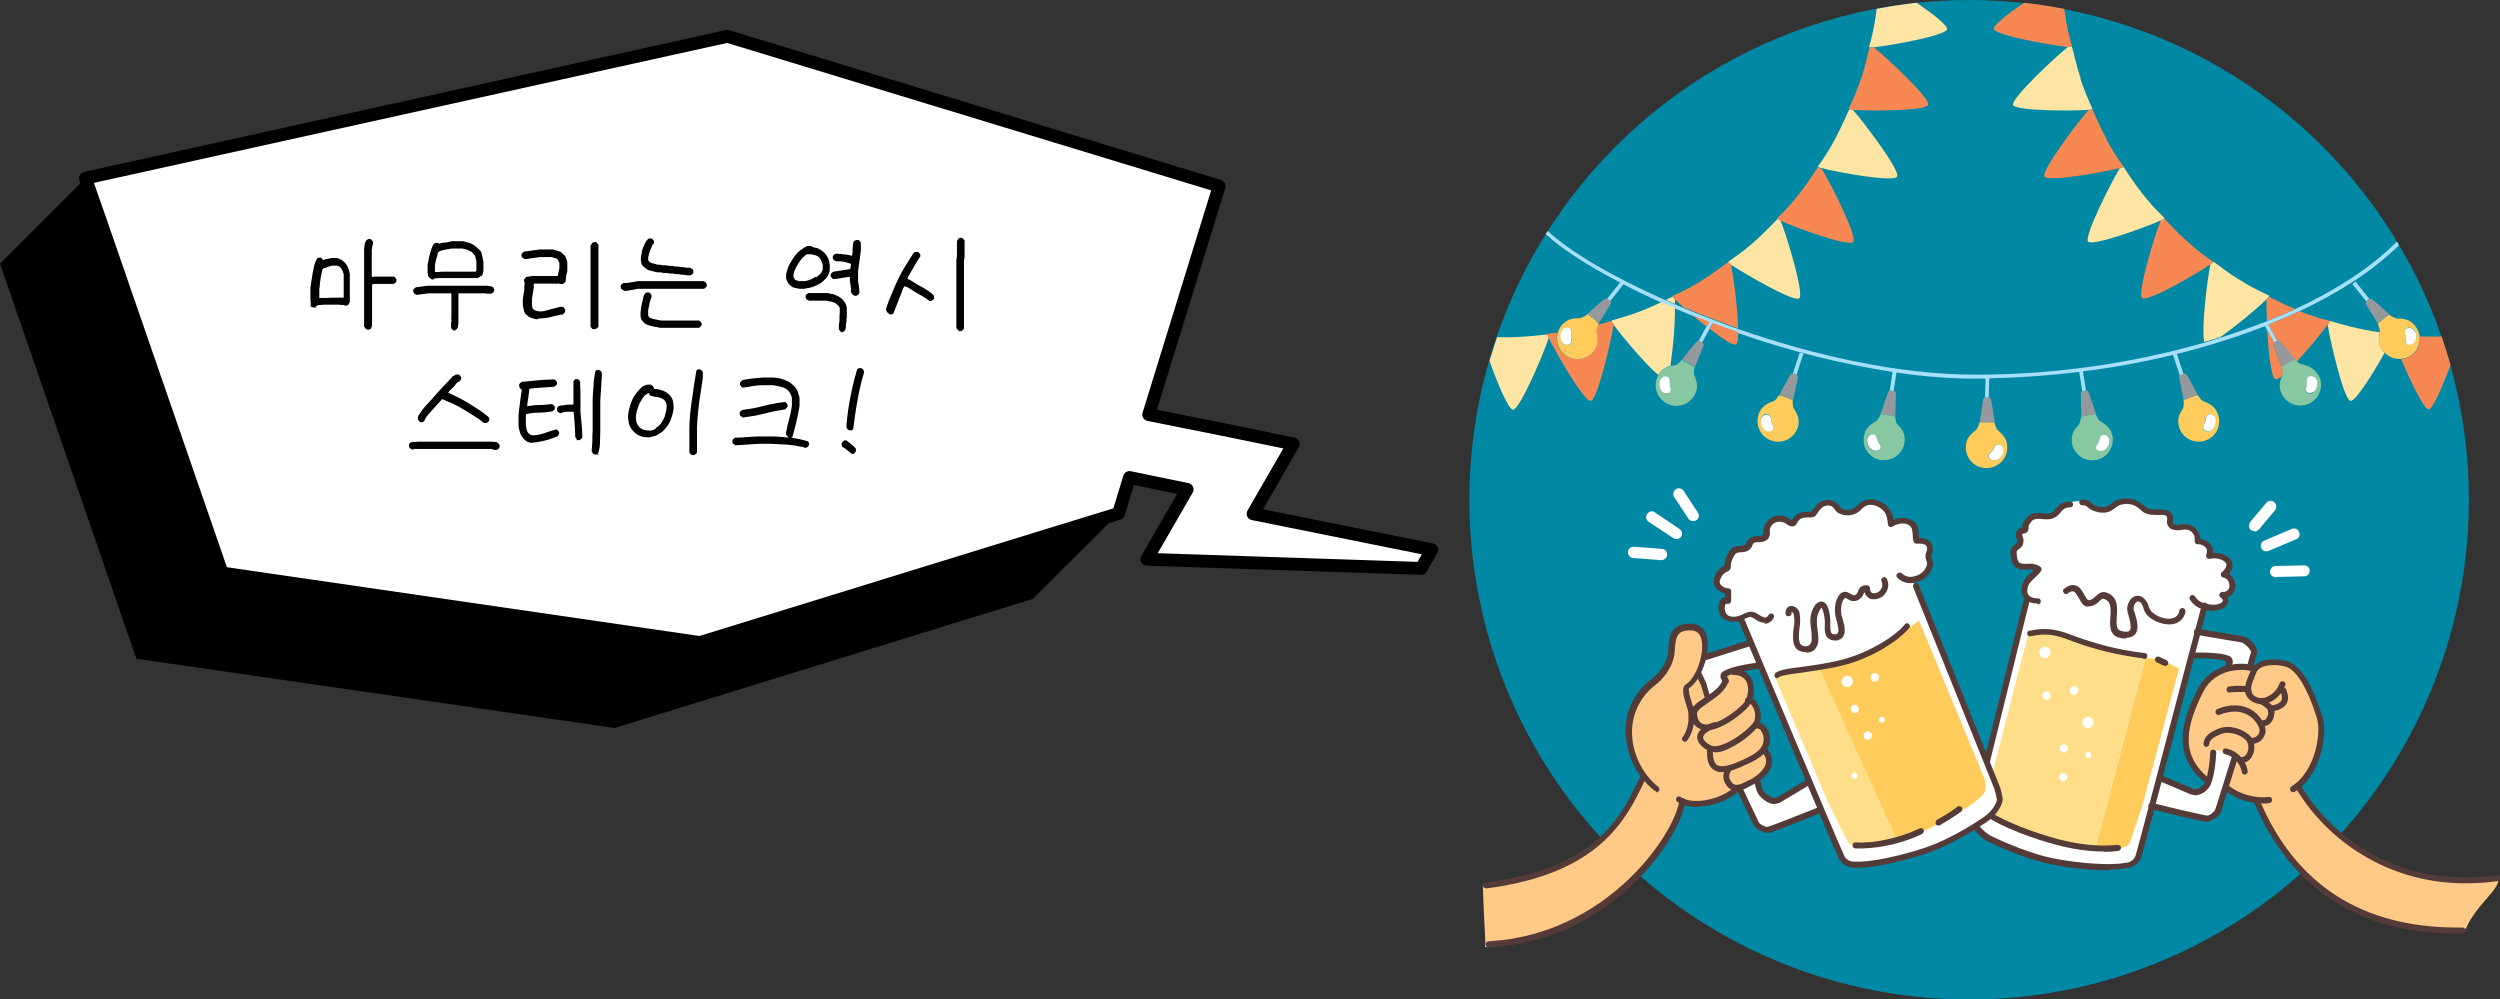<?xml version="1.0" encoding="UTF-8"?>
<svg id="_レイヤー_1" data-name="レイヤー 1" xmlns="http://www.w3.org/2000/svg" version="1.1" viewBox="0 0 819.4 327.5">
  <rect x="0" y="0" width="819.4" height="327.5" fill="#333333" stroke="none"/>
  <defs>
    <style>
      .cls-1 {
        fill: #ffcc5c;
      }

      .cls-1, .cls-2, .cls-3, .cls-4, .cls-5, .cls-6, .cls-7, .cls-8, .cls-9, .cls-10, .cls-11, .cls-12 {
        stroke-width: 0px;
      }

      .cls-2 {
        fill: #ffe5a3;
      }

      .cls-3, .cls-13 {
        fill: #000;
      }

      .cls-4 {
        fill: #0088a5;
      }

      .cls-5 {
        fill: #96999c;
      }

      .cls-13 {
        stroke-miterlimit: 10;
        stroke-width: .5px;
      }

      .cls-13, .cls-14 {
        stroke: #000;
      }

      .cls-6 {
        fill: #ffc988;
      }

      .cls-7 {
        fill: #a5dffa;
      }

      .cls-8 {
        fill: #87c7a1;
      }

      .cls-9 {
        fill: #f78854;
      }

      .cls-10 {
        fill: #ffde89;
      }

      .cls-11 {
        fill: #553b38;
      }

      .cls-14 {
        fill: none;
        stroke-linecap: round;
        stroke-linejoin: round;
        stroke-width: 4.2px;
      }

      .cls-12 {
        fill: #fff;
      }
    </style>
  </defs>
  <polygon class="cls-3" points="28 58.4 32.5 71.2 72.8 187.8 229.4 210.6 345.1 174.9 366.6 168.3 338.5 196.3 201.4 238.6 44.7 215.9 0 86.4 28 58.4"/>
  <polygon class="cls-12" points="410.7 168.4 412.6 165.1 423.9 145.5 400.5 140.7 376.5 135.9 399.6 61 238.4 11.9 28 58.4 32.5 71.2 72.8 187.8 229.4 210.6 345.1 174.9 366.6 168.3 370.2 156.5 389.1 160.4 375.9 183.3 465.8 186.3 469.3 180.2 410.7 168.4"/>
  <polygon class="cls-14" points="410.7 168.4 412.6 165.1 423.9 145.5 400.5 140.7 376.5 135.9 399.6 61 238.4 11.9 28 58.4 32.5 71.2 72.8 187.8 229.4 210.6 345.1 174.9 366.6 168.3 370.2 156.5 389.1 160.4 375.9 183.3 465.8 186.3 469.3 180.2 410.7 168.4"/>
  <g id="_グループ_255" data-name="グループ 255">
    <g id="_グループ_174" data-name="グループ 174">
      <circle id="_楕円形_7" data-name="楕円形 7" class="cls-4" cx="645.4" cy="163.8" r="163.8"/>
      <g id="_グループ_173" data-name="グループ 173">
        <g id="_グループ_172" data-name="グループ 172">
          <g id="_グループ_171" data-name="グループ 171">
            <path id="_パス_139" data-name="パス 139" class="cls-9" d="M800.3,110.4c1,3,2,6.1,2.9,9.2-2.5,6.7-5.8,14.5-7.2,14.6s-6-9.3-9-16.5c1.4-.1,2.7-.6,3.7-1.5h0c1.6-1.3,2.5-3.2,2.5-5.3v-.6c.8,0,1.6,0,2.4,0,1.8,0,3.4,0,4.7,0Z"/>
            <path id="_パス_140" data-name="パス 140" class="cls-1" d="M793.1,110.3v.6c0,2-.9,4-2.5,5.3h0c-2.7,2.1-6.6,1.9-9-.6-.2-.1-.3-.3-.5-.4-1.7-2.1-1.5-4.1-1.1-6.3,0,0,0-.1,0-.2,0-.9-.3-1.8-.7-2.6h0s1-.9,1.9-1.6,1.8-1.4,1.9-1.4c.7.6,1.5,1,2.4,1.3,2.3,0,4.4.2,6.1,2.4.8,1,1.3,2.3,1.5,3.6ZM791.7,111.7c.4-.9.4-2,0-2.9-.5-1.3-2.2-2-3.2-.9-.5.7.1,2.1,0,2.9s-.3,1.8.8,2.1c1,.2,2-.4,2.4-1.3h0Z"/>
            <path id="_パス_141" data-name="パス 141" class="cls-12" d="M791.7,108.8c.4.9.4,2,0,2.9-.4.9-1.4,1.5-2.4,1.3-1-.4-.8-1.3-.8-2.1s-.6-2.3,0-2.9c.9-1.1,2.7-.4,3.1.9Z"/>
            <path id="_パス_142" data-name="パス 142" class="cls-7" d="M785.7,79.3c.2.4.4.7.6,1.1-4.5,4.3-9.3,8.2-14.6,11.6-5.8,3.8-11.8,7.1-18,10-3.3,1.5-6.7,3-10.2,4.4l3,5.4c-.4,0-.8.3-1.1.6l-2.4-4.3-.6-1.2c-9.4,3.6-19.1,6.7-28.9,9.1l2.2,6.7c-.4,0-.8.2-1.2.4l-2.3-6.8c-9.7,2.4-19.6,4.2-29.5,5.4l1,6.4c-.4,0-.8,0-1.2.2l-1-6.4c-9.8,1.2-19.6,1.9-29.5,2.1l-.2,6.5c-.4-.1-.8-.1-1.2,0l.2-6.4h-3.3c-8.7,0-17.3-.7-25.9-2l-1,6.2c-.4-.2-.8-.2-1.2-.2l.9-6.2c-17.3-2.7-34.3-7-50.8-12.8-2.8-1-5.6-2-8.3-3l-1,1.9-2.4,4.4c-.3-.3-.7-.5-1.1-.6l2.5-4.6.9-1.6c-1.9-.7-3.8-1.5-5.6-2.2s-3.8-1.6-5.7-2.4c-1.5-.6-2.9-1.3-4.4-1.9-4.3-1.9-8.5-3.9-12.3-5.9l-4.5,5.7c-.3-.3-.6-.6-1-.8l4.4-5.5c-10.8-5.6-19.4-11.2-24.4-15.9.2-.3.4-.7.7-1,7,6.6,20.9,14.9,38.6,22.7,1,.4,2,.9,3,1.3s1.9.8,2.8,1.2c5.7,2.4,11.7,4.7,17.9,6.9,24.6,8.6,52.6,15,77.9,15,25.3,0,50.4-3.5,74.7-10.4,1.8-.5,3.5-1,5.2-1.6,5.3-1.7,10.4-3.5,15.3-5.4h0c3.2-1.3,6.3-2.6,9.2-3.9,13.8-6.4,25.3-13.9,33.5-22.1Z"/>
            <path id="_パス_143" data-name="パス 143" class="cls-5" d="M783.2,103.1s-1,.7-1.9,1.4-1.9,1.6-1.9,1.6l-4-6.5c0-.3,0-.6.2-.8.3-.3.6-.6,1-.8.2,0,.4,0,.7,0,.6.2,5.3,4.5,5.9,5.1Z"/>
            <path id="_パス_144" data-name="パス 144" class="cls-2" d="M781.1,115.2c.1.2.3.3.5.4-3.7,6.6-9.5,16-11.2,15.8-2.2-.3-6.8-20.2-7.5-25.1.3-.3.5-.7.7-1.1,1.5.3,5.1,1.6,10.5,2.7,2.4.5,4.3.8,5.9,1-.5,2.1-.6,4.1,1.1,6.3Z"/>
            <path id="_パス_145" data-name="パス 145" class="cls-7" d="M772,92.2l4.6,5.8c-.4.1-.7.4-1,.8l-4.6-5.7,1-.8Z"/>
            <path id="_パス_146" data-name="パス 146" class="cls-9" d="M763.7,105.1h0c-.2.5-.4.9-.7,1.2-3.2,4.2-6.6,8.3-10.2,12.2-.3-.3-.6-.6-.6-.6-.5-.7-4.4-5.7-5-6.1-.2-.1-.4-.1-.7,0l-3-5.4c3.5-1.4,6.9-2.9,10.2-4.4,6.5,2.6,9.8,3,9.9,3.2Z"/>
            <path id="_パス_147" data-name="パス 147" class="cls-8" d="M759.9,122.9c1.8,3.3.6,7.4-2.7,9.2h0c-3.3,1.8-7.4.6-9.2-2.7-1.3-2.4-.8-4.3,0-6.4,0,0,0-.1,0-.2.1-.9,0-1.8-.3-2.7h0s1.1-.7,2.2-1.3,2-1,2.1-1.1.3.3.6.6c.4.4,1,.8,1.5,1,2.2.5,4.2,1.1,5.6,3.5ZM759,127.9c.5-.8.7-1.9.5-2.8-.2-1.3-1.8-2.4-3-1.4-.7.5-.2,2.1-.5,2.9s-.6,1.7.4,2.3c1,.3,2,0,2.5-.9h0Z"/>
            <path id="_パス_148" data-name="パス 148" class="cls-12" d="M759.5,125c.2,1,0,2-.5,2.8-.5.8-1.6,1.2-2.6.9-1-.6-.6-1.4-.4-2.2s-.2-2.3.5-2.9c1.2-.9,2.7.1,3,1.4Z"/>
            <path id="_パス_149" data-name="パス 149" class="cls-5" d="M752.2,117.8s-1.2.6-2.1,1.1-2.1,1.3-2.2,1.3l-2.8-7.1c0-.3.1-.6.4-.8.3-.3.7-.5,1.1-.6.2,0,.5,0,.7,0,.6.4,4.4,5.4,5,6.1Z"/>
            <path id="_パス_150" data-name="パス 150" class="cls-9" d="M747.9,120.2c.3.9.4,1.8.2,2.7,0,0,0,.1,0,.2-1,.9-1.9,1.3-2.3,1.2-1.4-.4-2.3-9-2.7-16.3l2.4,4.4c-.2.2-.4.5-.4.8l2.8,7.1h0Z"/>
            <path id="_パス_151" data-name="パス 151" class="cls-9" d="M743,105.2h0c-.1-3.1-.2-5.7-.1-7,.3-.3.6-.6.8-.9,1.3.5,4.2,2.2,8.6,4-3,1.4-6.1,2.7-9.2,3.9Z"/>
            <path id="_パス_152" data-name="パス 152" class="cls-2" d="M743.7,97.1s0,0,0,.1c-.3.3-.5.6-.8.9-4.8,4.5-9.9,8.6-15.2,12.4-1.7.5-3.5,1.1-5.2,1.6-1.1-3.8,1-21.1,2-25.5.4-.2.7-.5,1-.8,1.3.8,4.2,3.3,9,6.2,6,3.7,9.2,4.7,9.3,5Z"/>
            <path id="_パス_153" data-name="パス 153" class="cls-1" d="M727,135.9c1.2,3.5-.6,7.3-4.2,8.5,0,0,0,0,0,0h0c-3.5,1.2-7.4-.7-8.5-4.2-.9-2.7,0-4.5,1.2-6.4.3-.9.3-1.8.2-2.7,0,0,1.2-.5,2.3-.9.5-.2,1.1-.3,1.5-.5s.7-.2.8-.2,1.1,1.7,1.8,2c2.2.8,4,1.7,4.9,4.4ZM726.2,137.9c0-1.4-1.4-2.6-2.7-1.9-.7.4-.6,2-1,2.8s-.9,1.6,0,2.3c.9.5,2,.3,2.7-.4.7-.7,1-1.7,1-2.7h0Z"/>
            <path id="_パス_154" data-name="パス 154" class="cls-12" d="M723.6,136c1.3-.7,2.7.5,2.7,1.9,0,1-.3,2-1,2.7-.7.8-1.8.9-2.7.4-.9-.7-.4-1.5,0-2.3s.3-2.3,1-2.8Z"/>
            <path id="_パス_155" data-name="パス 155" class="cls-9" d="M725.4,85.8s0,0,0,.1c-.3.3-.6.5-1,.8-4.3,3-20.6,12.4-22.3,11s4.2-20.9,6.1-25.5c.4-.2.8-.4,1.1-.6,1.1,1,3.6,4,7.8,7.7,5.3,4.8,8.3,6.3,8.4,6.6Z"/>
            <path id="_パス_156" data-name="パス 156" class="cls-5" d="M720.3,129.5s-.3,0-.8.2-1,.3-1.5.5c-1.1.4-2.3.9-2.3.9l-1.5-7.5c0-.3.2-.6.5-.7.3-.2.8-.4,1.2-.4.2,0,.5,0,.7.2.5.4,3.4,6.1,3.8,6.9Z"/>
            <path id="_パス_157" data-name="パス 157" class="cls-2" d="M709.4,71.6s0,0,0,0c-.4.2-.7.4-1.1.6-4.8,2.2-22.4,8.6-23.9,7s7.8-19.9,10.4-24.1c.4,0,.8-.2,1.2-.4.9,1.2,2.8,4.5,6.3,8.9,4.4,5.6,7.1,7.6,7.1,7.9Z"/>
            <path id="_パス_158" data-name="パス 158" class="cls-9" d="M690.4,45.7c3.4,6.3,5.7,8.7,5.6,9,0,0,0,0,0,0-.4.2-.8.3-1.2.4-5.1,1.3-23.5,4.6-24.7,2.8s11.1-18.2,14.5-21.9c.4,0,.8,0,1.2-.2.7,1.3,2,5,4.7,9.8Z"/>
            <path id="_パス_159" data-name="パス 159" class="cls-8" d="M692.5,143.1c0,.3,0,.7,0,1,0,3.3-2.4,6.2-5.7,6.7h0c-3.7.6-7.1-2-7.7-5.6h0c-.4-2.8.8-4.4,2.3-6.1.4-.8.6-1.7.7-2.6,0,0,1.3-.3,2.5-.5s2.3-.3,2.3-.3h0s.7,1.9,1.4,2.3c2,1.2,3.7,2.4,4.1,5.1ZM691.5,144.9c.2-1.3-.9-2.8-2.3-2.3-.8.3-1,1.9-1.4,2.6s-1.1,1.4-.4,2.2c.8.6,1.9.6,2.7,0,.8-.6,1.3-1.5,1.4-2.5Z"/>
            <path id="_パス_160" data-name="パス 160" class="cls-12" d="M689.1,142.6c1.4-.5,2.6,1,2.3,2.3-.1,1-.6,1.9-1.4,2.5-.8.6-1.9.6-2.7,0-.7-.8,0-1.5.4-2.2s.6-2.3,1.4-2.6Z"/>
            <path id="_パス_161" data-name="パス 161" class="cls-5" d="M687,135.7s-1.3.1-2.3.3-2.5.5-2.5.5l-.2-7.7c.1-.3.3-.5.6-.6.4-.2.8-.2,1.2-.2.2,0,.4.1.6.3.4.5,2.3,6.6,2.6,7.4Z"/>
            <path id="_パス_162" data-name="パス 162" class="cls-2" d="M681.9,26c1.2,3.3,2.5,6.6,4,9.8,0,0,0,0-.1,0-.4,0-.8.1-1.2.2-5.2.4-24,.4-24.8-1.6s14.1-16,18-19c.4,0,.8,0,1.3,0,.5,1.4,1.2,5.2,2.9,10.5Z"/>
            <path id="_パス_163" data-name="パス 163" class="cls-9" d="M676.9,5c1,7.1,2.4,10.1,2.2,10.4h-.1c-.4,0-.8,0-1.3,0-5.2-.5-23.7-3.8-24.2-5.9-.2-1.2,4.6-5,9.9-8.6,4.5.5,8.8,1.2,13.2,2,0,.7.2,1.4.3,2.1Z"/>
            <path id="_パス_164" data-name="パス 164" class="cls-1" d="M654.8,141c1.7,1.5,3.2,3,3.1,5.8,0,3.7-3.1,6.6-6.8,6.6h-.2c-3.7,0-6.7-3.2-6.6-6.9,0-2.8,1.6-4.2,3.4-5.6.5-.7.9-1.6,1.1-2.5,0,0,1.3,0,2.5,0,.5,0,1.1,0,1.6,0h.8c.2.9.5,1.8,1,2.5ZM656.5,148.4c.5-1.3-.4-3-1.9-2.7-.8.1-1.3,1.7-1.9,2.3s-1.4,1.2-.8,2.1c.7.8,1.8,1,2.7.5.9-.5,1.6-1.3,1.9-2.2h0Z"/>
            <path id="_パス_165" data-name="パス 165" class="cls-12" d="M654.7,145.7c1.5-.3,2.3,1.4,1.9,2.7-.3,1-1,1.7-1.9,2.2-.9.5-2,.3-2.7-.5-.6-1,.2-1.5.8-2.1s1-2.1,1.9-2.3Z"/>
            <path id="_パス_166" data-name="パス 166" class="cls-5" d="M652.5,130.7c.3.6,1.1,6.9,1.3,7.8h-.8c0,0-1.6-.1-1.6-.1h-2.5l1.1-7.6c.2-.3.4-.4.7-.5.4-.1.8-.1,1.2,0,.2,0,.4.2.5.5Z"/>
            <path id="_パス_167" data-name="パス 167" class="cls-2" d="M628.2.9c5.3,3.6,10.2,7.5,10,8.7-.5,2.1-18.9,5.4-24.2,5.9-.4,0-.8,0-1.3,0h-.1c-.1-.3,1.2-3.3,2.2-10.4.1-.8.2-1.5.3-2.2,4.3-.8,8.6-1.5,13-2Z"/>
            <path id="_パス_168" data-name="パス 168" class="cls-9" d="M614,15.4c3.9,3,18.9,17,18,19s-19.6,2-24.8,1.6c-.4,0-.8,0-1.2-.2,0,0-.1,0-.1,0,0-.3,1.7-3.1,4-9.8,1.8-5.2,2.4-9,2.9-10.5.4,0,.9,0,1.3,0Z"/>
            <path id="_パス_169" data-name="パス 169" class="cls-8" d="M621.9,139c1.5,1.7,2.8,3.3,2.3,6.1-.5,3.3-3.3,5.7-6.7,5.7-.3,0-.7,0-1,0h0c-3.7-.6-6.2-4-5.6-7.7.4-2.8,2.1-4,4.1-5.1.6-.7,1.1-1.4,1.4-2.3h0s1.3.1,2.3.3,2.4.5,2.5.5h0c0,.9.2,1.8.6,2.6ZM616.1,147.3c.7-.8,0-1.5-.4-2.2s-.7-2.3-1.5-2.5c-1.4-.5-2.5,1-2.3,2.3.1,1,.6,1.9,1.4,2.5.8.6,1.9.6,2.7,0h0Z"/>
            <path id="_パス_170" data-name="パス 170" class="cls-2" d="M607.3,36c3.3,3.7,15.7,20,14.5,21.9s-19.6-1.4-24.7-2.8c-.4,0-.8-.2-1.2-.4,0,0-.1,0-.1,0,0-.3,2.2-2.7,5.6-9,2.6-4.9,4-8.5,4.7-9.8.4,0,.8.1,1.3.2Z"/>
            <path id="_パス_171" data-name="パス 171" class="cls-5" d="M621.4,128.8l-.2,7.7s-1.3-.3-2.5-.5-2.3-.3-2.3-.3c.3-.8,2.2-6.9,2.6-7.4.2-.2.4-.3.6-.3.4,0,.8,0,1.2.2.3,0,.5.3.6.6Z"/>
            <path id="_パス_172" data-name="パス 172" class="cls-12" d="M615.7,145.1c.5.7,1.1,1.4.4,2.2-.8.6-1.9.6-2.7,0-.8-.6-1.3-1.5-1.4-2.5-.2-1.3.9-2.8,2.3-2.3.8.3,1,1.9,1.4,2.6Z"/>
            <path id="_パス_173" data-name="パス 173" class="cls-9" d="M597,55.2c2.7,4.2,11.9,22.4,10.4,24.1s-19.1-4.8-23.9-7c-.4-.2-.8-.4-1.1-.6,0,0,0,0,0,0,0-.3,2.7-2.3,7.1-7.9,3.4-4.3,5.4-7.7,6.3-8.9.4.1.8.3,1.2.4Z"/>
            <path id="_パス_174" data-name="パス 174" class="cls-7" d="M591.1,115.9l-2.3,7c-.4-.2-.8-.4-1.2-.4l2.3-7,1.2.4Z"/>
            <path id="_パス_175" data-name="パス 175" class="cls-2" d="M583.6,72.3c1.9,4.6,7.9,24.2,6.1,25.5s-17.9-8.1-22.3-11c-.4-.2-.7-.5-1-.8,0,0,0,0,0-.1,0-.3,3-1.8,8.4-6.5,4.2-3.7,6.7-6.6,7.8-7.6.4.2.7.4,1.1.5Z"/>
            <path id="_パス_176" data-name="パス 176" class="cls-1" d="M587.9,133.8c1.2,1.9,2.2,3.8,1.3,6.4-.9,2.7-3.5,4.6-6.4,4.6-.7,0-1.5-.1-2.2-.4h0c-3.5-1.2-5.4-5-4.2-8.6.9-2.6,2.8-3.6,4.9-4.3.8-.3,1.8-2,1.8-2h0s1.2.3,2.2.7,2.3.9,2.3.9h0c-.1.9,0,1.8.2,2.7ZM580.8,141c.9-.7.4-1.5,0-2.3s-.2-2.3-1-2.8c-1.3-.7-2.7.5-2.7,1.9,0,1,.3,2,1,2.7.7.8,1.8.9,2.7.4Z"/>
            <path id="_パス_177" data-name="パス 177" class="cls-5" d="M589.3,123.6l-1.6,7.5s-1.2-.5-2.3-.9-2.2-.7-2.2-.7c.4-.8,3.3-6.4,3.8-6.9.2-.1.4-.2.6-.2.4,0,.8.2,1.2.4.3.2.5.4.5.7Z"/>
            <path id="_パス_178" data-name="パス 178" class="cls-12" d="M580.8,138.8c.4.8.9,1.6,0,2.3-.9.5-2,.3-2.7-.4-.7-.7-1-1.7-1-2.7,0-1.4,1.4-2.6,2.7-1.9.8.4.6,2,1,2.8Z"/>
            <path id="_パス_179" data-name="パス 179" class="cls-9" d="M569.7,108.9c0,2.2-.2,3.7-.7,4-.9.5-4.6-2-8.6-5.1l1-1.9c2.8,1,5.5,2,8.4,3Z"/>
            <path id="_パス_180" data-name="パス 180" class="cls-9" d="M567.4,86.7c1.2,6.9,2,13.9,2.3,20.9-6.2-2.2-12.2-4.5-17.9-6.9-1.2-1.1-2.2-2-2.8-2.6-.3-.3-.6-.6-.9-.9,0,0,0-.1,0-.1.1-.3,3.3-1.2,9.4-5,4.7-2.9,7.7-5.4,9-6.2.3.3.6.5.9.8Z"/>
            <path id="_パス_181" data-name="パス 181" class="cls-9" d="M560.3,105.5l-.9,1.6c-1.6-1.2-3.2-2.6-4.7-3.8,1.8.7,3.7,1.5,5.6,2.2Z"/>
            <path id="_パス_182" data-name="パス 182" class="cls-5" d="M558,112.3c.2.2.4.5.4.8l-2.8,7.1-.7-.4c-.4-.2-.9-.6-1.5-.8-.9-.5-2-1-2.1-1.1.5-.7,4.4-5.7,5-6.1.2-.1.4-.1.7,0,.4,0,.8.3,1,.6Z"/>
            <path id="_パス_183" data-name="パス 183" class="cls-8" d="M555.3,122.9c.9,2.1,1.5,4.1.1,6.6-1.8,3.3-5.9,4.5-9.2,2.7h0c-3.3-1.8-4.5-5.9-2.7-9.2h0c.8-1.5,2.3-2.6,4-3,.5-.1,1.1-.3,1.6-.3.8-.2,2.1-1.7,2.1-1.7h0s1.2.6,2.1,1.1c.5.3,1.1.6,1.5.8l.7.4c-.3.8-.4,1.7-.3,2.6ZM547,128.8c1-.6.6-1.4.4-2.2s.2-2.3-.5-2.9c-1.2-1-2.7,0-3,1.4-.2,1,0,2,.5,2.8.6.9,1.6,1.2,2.6.9Z"/>
            <path id="_パス_184" data-name="パス 184" class="cls-2" d="M549,98.2v1.4c-1-.4-2-.9-3-1.3.9-.5,1.6-.8,2.1-1,.3.3.6.6.9.9Z"/>
            <path id="_パス_185" data-name="パス 185" class="cls-2" d="M549,100.9c0,6.4-.6,12.7-1.5,19-1.7.4-3.2,1.5-4,3-4.3-3.6-12.3-13.2-14.7-16.6-.3-.3-.5-.7-.7-1.1h0c.2-.4,3.5-.8,10.1-3.4,2.6-1,4.7-2,6.4-2.8,1.4.7,2.9,1.3,4.4,1.9Z"/>
            <path id="_パス_186" data-name="パス 186" class="cls-12" d="M547.4,126.5c.2.9.6,1.7-.4,2.3-1,.3-2,0-2.6-.9-.5-.8-.7-1.9-.5-2.8.2-1.3,1.8-2.4,3-1.4.6.5.3,2.1.5,2.9Z"/>
            <path id="_パス_187" data-name="パス 187" class="cls-9" d="M528.2,105.2c.2.4.4.7.7,1.1-.7,4.9-5.3,24.8-7.5,25.1s-11.5-15.9-13.8-20.7c-.2-.4-.4-.8-.5-1.2,0,0,0,0,0-.1,1.1-.2,2.3-.3,3.4-.3-.8,2.6.1,5.4,2.2,7.1h0c2.9,2.3,7.2,1.9,9.5-1,1.8-2.2,1.5-4.2,1-6.5,0-.8.2-1.6.6-2.3,2.1-.6,3.5-1,4.3-1.2Z"/>
            <path id="_パス_188" data-name="パス 188" class="cls-5" d="M527.8,98.7c.2.2.3.5.2.8l-4,6.5s-1-.9-1.9-1.6-1.8-1.4-1.9-1.4c.6-.6,5.3-4.9,6-5.1.2,0,.4,0,.7,0,.4.2.7.4.9.8Z"/>
            <path id="_パス_189" data-name="パス 189" class="cls-1" d="M524,106.1h0s0,.1-.1.3c-.4.7-.6,1.5-.6,2.3.5,2.2.7,4.3-1,6.5-2.4,2.9-6.6,3.3-9.5,1h0c-2.9-2.4-3.3-6.6-1-9.5,1.8-2.2,3.8-2.4,6.1-2.4.9-.3,1.7-.7,2.4-1.3h0s1,.7,1.9,1.4,1.8,1.7,1.8,1.7ZM514.9,110.9c0-.8.6-2.3,0-2.9-1-1.1-2.7-.4-3.1.9-.4.9-.4,2,0,2.9.4.9,1.4,1.5,2.4,1.3,1-.4.8-1.3.8-2.1Z"/>
            <path id="_パス_190" data-name="パス 190" class="cls-12" d="M514.9,108c.5.7,0,2.1,0,2.9s.3,1.8-.8,2.1c-1,.2-2-.4-2.4-1.3-.4-.9-.4-2,0-2.9.4-1.3,2.2-2,3.1-.9Z"/>
            <path id="_パス_191" data-name="パス 191" class="cls-2" d="M507.1,109.6c.1.4.3.8.5,1.2-1.5,4.7-9.5,23.6-11.7,23.5-1.5,0-5.2-9-7.7-16,.8-2.6,1.6-5.2,2.5-7.8,1.5,0,3.4.1,5.7,0,5.5-.2,9.4-.8,10.9-.9Z"/>
          </g>
        </g>
      </g>
    </g>
    <g id="_グループ_213" data-name="グループ 213">
      <g id="_グループ_175" data-name="グループ 175">
        <path id="_パス_192" data-name="パス 192" class="cls-12" d="M721.8,198.7s-20.5,78.4-21.5,81.4-3.2,3.3-4.3,3.5c-4.8,1-15.5.1-23.6-1.4-8.3-1.6-17-5.6-20.5-7.2s-5.4-4.6-5.6-5.8c0-1.4.1-2.9.4-4.3l17-68.9,58.1,2.8Z"/>
      </g>
      <g id="_グループ_176" data-name="グループ 176">
        <path id="_パス_193" data-name="パス 193" class="cls-12" d="M730.8,190.2c-.7-.4-1.3-.9-1.7-1.5-.4-.7,1.1-2.3,1.2-3.2.2-2.1-1.7-2.6-3.4-2.8-3.3-.4-1.1-3.4-3.3-4.2-.8-.2-1.6-.3-2.4-.4-.8-.2-1.6-.8-1.5-1.6,0-.3.2-.6.3-.9.2-.9-.3-1.8-1.1-2.2-1.6-.9-3.6-.4-5.4-.4-3.7,0-.9-3.3-3-4.9s-4.5.7-6.7-.1c-1.5-.6-3-1.5-4.2-2.7-4.8-3.9-7.5,4.2-12.1,2.1-1.1-.6-2.1-1.4-3-2.2-2.1-1.5-5.6-1-8,.3-1.8,1.1-2,2.3-3.8,3.2-3,1.4-7-1-8.4,3.6,0,.5-.3.9-.6,1.3-.3.2-.5.3-.8.4-2,1,.1,3.2-1.1,4.6-1.3,1.5-2.7,4.5-1,6.3s6.5-.5,7.2,1.3c.5,1.4-3.1,3.4-3.8,4.5-.9,1.6-.7,3.7.7,5h0c0,.1-3,12.1-3,12.1,9.6-.5,12.6-.1,19.8,2.6,8.8,3.3,21.6,5.3,25,5.6,2.7.2,6.7,3.4,9.8,4.8l6.6-22.2c1.8.6,4.2,1.4,5.7-.4.7-1,.9-2.3.3-3.3,1,.4,2.2,0,2.7-1,1.2-2.1.3-2.9-.8-3.6Z"/>
      </g>
      <g id="_グループ_179" data-name="グループ 179">
        <g id="_グループ_177" data-name="グループ 177">
          <path id="_パス_194" data-name="パス 194" class="cls-1" d="M706.6,216c-.7,0-1.9-.2-3.4-.4l-16.5,62.7c5.8.3,10.5-.2,11.2-1.8,1.2-2.8,4.6-13.6,4.6-13.6l11.7-43.8c-3.1-1.4-4.8-2.9-7.6-3.1Z"/>
        </g>
        <g id="_グループ_178" data-name="グループ 178">
          <path id="_パス_195" data-name="パス 195" class="cls-10" d="M681.6,210.4c-7.2-2.7-7.2-3.2-16.8-2.7l-14.1,55c-.1,1.2.1,2.4.6,3.5.8,1.8,9.6,6.5,20.9,9.7,4.7,1.3,9.6,2.1,14.5,2.3l16.5-62.7c-5.4-.8-14.7-2.6-21.5-5.2Z"/>
        </g>
      </g>
      <g id="_グループ_180" data-name="グループ 180">
        <path id="_パス_196" data-name="パス 196" class="cls-12" d="M720.5,207l-2.2,8s4-.7,5.8-.2,6.3.8,6.7,1.2-.7,3.2-.7,3.2c0,0,6.1-.4,7.2,0l1.7-6.4-3.3-3.2-15.2-2.6Z"/>
      </g>
      <g id="_グループ_181" data-name="グループ 181">
        <path id="_パス_197" data-name="パス 197" class="cls-6" d="M740.3,263.4c-3.9-1.9-7.7-3.7-11.6-5.8-3.2-1.7-7.7-2.9-9.9-6s-3-10.2-2.2-13.9c1.1-4.2,2.8-8.3,5-12.1,2.6-4.3,6.2-6.1,11.2-7.2,2.2-.4,4,.6,6.3.5,2.1-1.6,5.6-1.7,8-1.8,3.9,0,7,3.8,8.5,7,1.7,3.5,3.2,7.2,4.5,10.9,1.5,4.8.4,12.1-2.1,16.3-2.8,4.8-6.5,9-11.7,11.6-1.1.6-2.3,1-3.5,1.1l-2.6-.8Z"/>
      </g>
      <g id="_グループ_182" data-name="グループ 182">
        <path id="_パス_198" data-name="パス 198" class="cls-12" d="M707.7,255.2l-2.2,9.3,18.4,4,3.4-3.6,5.2-17.1s-3.9-2.8-6.7-1.5l-2.4,10.5-2.2,2.5-13.5-4.1Z"/>
      </g>
      <g id="_グループ_183" data-name="グループ 183">
        <path id="_パス_199" data-name="パス 199" class="cls-6" d="M818.8,287.5c1,4-6.9,8.4-10.6,16.9-4.2,1.7-16.1.6-31.7-4.4-26.5-8.5-36.9-36.2-36.7-38.2l2.5-.7c1.3,0,6.4-2.7,7.7-3.6,4.6-3.1,20.5,37.5,68.8,30Z"/>
      </g>
      <g id="_グループ_184" data-name="グループ 184">
        <path id="_パス_200" data-name="パス 200" class="cls-11" d="M805.4,306c-32,0-54.4-14.4-66.5-42.8-.3-.5-.2-1.1.2-1.4.5-.3,1.1-.2,1.4.2,0,.1.1.2.2.4,11.7,27.6,33.5,41.6,64.7,41.6h1.5c.5-.1,1.1.2,1.2.8.1.5-.2,1.1-.8,1.2-.1,0-.3,0-.4,0-.5,0-1,0-1.5,0Z"/>
      </g>
      <g id="_グループ_185" data-name="グループ 185">
        <path id="_パス_201" data-name="パス 201" class="cls-11" d="M808.2,289.5c-22.6.2-43.7-11.5-55.5-30.8-.4-.4-.3-1.1.1-1.4.4-.4,1.1-.3,1.4.1,0,.1.2.2.2.4.2.4,19,35.1,63.9,29.1.5-.2,1.1,0,1.3.6s0,1.1-.6,1.3c-.1,0-.3,0-.4,0h0c-3.4.5-6.9.7-10.4.7Z"/>
      </g>
      <g id="_グループ_186" data-name="グループ 186">
        <path id="_パス_202" data-name="パス 202" class="cls-11" d="M751.5,259.6c-.6,0-1-.5-.9-1.1,0-.3.2-.6.4-.7,7.9-4.9,9.9-17.5,8.4-22.4-4-12.7-7.8-16.2-10.3-16.9-2.7-.8-8.4-1-9.6,2l-.2.5c-1.5,3.6-2.2,5.5-.5,7,1,.8,2.2,1,3.4.7,2.3-.7,4.1-2.4,4.9-4.6.1-.5.6-.9,1.2-.8.5.1.9.6.8,1.2,0,.1,0,.2-.2.4-1.3,3-3.6,5.1-6.2,5.7-1.8.5-3.7,0-5.2-1.1-2.9-2.5-1.5-5.8,0-9.2l.2-.5c1.8-4.4,8.8-4,11.9-3.1,4.3,1.2,8.2,7.4,11.6,18.2,1.8,5.6-.4,19.2-9.2,24.7-.2,0-.3.1-.5.1Z"/>
      </g>
      <g id="_グループ_187" data-name="グループ 187">
        <path id="_パス_203" data-name="パス 203" class="cls-11" d="M723.1,256.5c-.2,0-.4,0-.6-.2-12.4-10-5.5-23.8-2.2-30.4,4.5-9,14.8-9.1,18.8-7.7.5.3.7.9.4,1.4-.2.4-.6.6-1,.5h0c-3-1-12.3-1.4-16.4,6.7-4.9,9.8-8.2,20,1.6,28,.4.3.5,1,.2,1.4-.2.2-.5.4-.8.4h0Z"/>
      </g>
      <g id="_グループ_188" data-name="グループ 188">
        <path id="_パス_204" data-name="パス 204" class="cls-11" d="M734.5,250c-.2,0-.4,0-.6,0-.5,0-.9-.6-.8-1.1h0c0-.5.5-.9,1.1-.8h0c.8.2,1.7-.2,2.1-.9.8-1.3.8-2.8.2-4.1-1.2-2-5.6-3.6-8.3-2.6-3.3,1.3-4,2.2-4.1,3.4,0,.5-.5.9-1,.9h0c-.5,0-.9-.5-.9-1h0c.2-2.6,2.2-3.9,5.3-5.1,3.7-1.4,9,.7,10.7,3.4,1,2,.9,4.3-.3,6.2-.7,1.1-2,1.8-3.4,1.8Z"/>
      </g>
      <g id="_グループ_189" data-name="グループ 189">
        <path id="_パス_205" data-name="パス 205" class="cls-11" d="M735.8,253.9c-.5,0-.9-.3-1-.8-.5-2.9-2.7-5.3-5.5-5.9-.5-.1-.9-.6-.8-1.1.1-.5.6-.9,1.1-.8h0c3.7.8,6.5,3.7,7.1,7.4.1.5-.2,1-.8,1.2h-.2Z"/>
      </g>
      <g id="_グループ_190" data-name="グループ 190">
        <path id="_パス_206" data-name="パス 206" class="cls-11" d="M737,227.6h0c-.4,0-.7-.3-.9-.6-.4-.2-.9-.3-1.4-.2-1.3,0-2.7,0-4,.2-.6,0-1-.5-.9-1.1,0-.4.3-.7.6-.9h0c1.5-.2,2.9-.3,4.4-.2.9,0,1.8.2,2.5.6.4.3.7.7.7,1.2,0,.5-.5,1-1,.9Z"/>
      </g>
      <g id="_グループ_191" data-name="グループ 191">
        <path id="_パス_207" data-name="パス 207" class="cls-11" d="M741.7,238.1c-.4,0-.7,0-1.1-.2-.5-.3-.7-.9-.4-1.4.2-.4.6-.6,1-.5.7.2,1.4,0,1.7-.7.6-.8.7-1.8.3-2.8-.7-.7-1.5-1.3-2.3-1.7-.5-.1-.9-.6-.8-1.2.1-.5.6-.9,1.2-.8.1,0,.3,0,.4.2h0c1.1.5,2.1,1.3,3,2.2,1.2,1.2.9,3.6,0,5.1-.6,1-1.7,1.7-2.8,1.7Z"/>
      </g>
      <g id="_グループ_192" data-name="グループ 192">
        <path id="_パス_208" data-name="パス 208" class="cls-11" d="M738.4,243.8c-.6,0-1-.4-1-1s.4-1,1-1c.7,0,1.4-.5,1.8-1.1.4-.6.5-1.3.3-2-.8-2.1-2.4-3.8-4.4-4.7-2.4-1.1-5.3-1-8.4.2-.5.3-1.1.2-1.4-.3-.3-.5-.2-1.1.3-1.4.1,0,.2-.1.4-.2,3.6-1.4,7-1.5,9.9-.2,2.5,1.1,4.5,3.3,5.4,5.9.5,1.3.3,2.7-.5,3.8-.7,1.2-2,1.9-3.3,2h0Z"/>
      </g>
      <g id="_グループ_193" data-name="グループ 193">
        <path id="_パス_209" data-name="パス 209" class="cls-11" d="M691.1,285.3c-6.1-.1-12.2-.7-18.2-1.9-8-1.5-16.4-5.2-20.8-7.3-3.8-1.8-5.9-5-6.1-6.6,0-1.6.1-3.1.5-4.7l17-69c.2-.5.8-.7,1.3-.5.4.2.6.5.6.9h0l-17,69c-.3,1.3-.4,2.6-.4,3.9.1.9,1.8,3.5,5,5.1,4.3,2,12.6,5.7,20.3,7.2s18.4,2.4,23.2,1.4h.4c1.6-.2,2.9-1.3,3.2-2.9,1-3,21.2-80.6,21.5-81.4,0-.6.5-1,1-1,.6,0,1,.5,1,1,0,.1,0,.3-.1.4h0c-.8,3.2-20.5,78.5-21.5,81.5-.6,2.2-2.5,3.9-4.7,4.1h-.3c-1.9.4-3.9.5-5.8.5Z"/>
      </g>
      <g id="_グループ_194" data-name="グループ 194">
        <path id="_パス_210" data-name="パス 210" class="cls-11" d="M737.6,219.1c0,0-.2,0-.3,0-.5-.2-.8-.7-.7-1.2h0l1.2-4.2c-.4-1.4-2.1-2.6-2.9-3.1l-14.8-2.5c-.6,0-1-.4-1-1,0-.6.4-1,1-1,.1,0,.3,0,.4,0h0l15,2.5c.1,0,.2,0,.3.1.1,0,3.6,1.9,4,4.8,0,.1,0,.3,0,.4l-1.2,4.4c-.1.4-.6.7-1,.7Z"/>
      </g>
      <g id="_グループ_195" data-name="グループ 195">
        <path id="_パス_211" data-name="パス 211" class="cls-11" d="M730.5,219.1c-.6,0-1-.4-1-1,0,0,0-.2,0-.2,0-.3.2-.5.2-.8s0-.2.1-.3c-.7-.3-1.4-.5-2.2-.6-2.8-.4-5.6-.5-8.5-.4-.5,0-1-.4-1-.9,0-.6.4-1,1-1h0c3-.1,5.9,0,8.9.4,2.3.4,3.2.8,3.6,1.6.3.6.3,1.3,0,1.9,0,.2-.1.4-.2.6-.1.4-.5.8-1,.8Z"/>
      </g>
      <g id="_グループ_196" data-name="グループ 196">
        <path id="_パス_212" data-name="パス 212" class="cls-11" d="M719.5,260.6c-.7,0-1.5-.2-2.1-.5-2-.9-9.3-3.9-9.3-4-.5-.2-.7-.8-.5-1.3.2-.5.8-.7,1.3-.5h0c.3.1,7.4,3.1,9.4,4,1.4.7,2.2.4,3.9-1.1,1.3-1.2,2.2-7.9,2.2-10.5,0-.6.4-1,1-1s1,.4,1,1h0c0,.1-.4,9.7-2.8,11.9-1,1.2-2.4,1.9-4,2.1Z"/>
      </g>
      <g id="_グループ_197" data-name="グループ 197">
        <path id="_パス_213" data-name="パス 213" class="cls-11" d="M723.6,269.4h-.1c-1.6,0-16.7-3.8-18.4-4.2-.6,0-1-.5-1-1s.5-1,1-1c.1,0,.3,0,.4,0,6.4,1.6,17,4.1,18,4.1.9,0,2.3-1.4,2.5-1.8s3.3-10.5,5.4-17.2c.3-.5.9-.7,1.4-.4.3.2.5.6.5,1-.9,2.8-5.2,16.8-5.4,17.3-.3.8-2.3,3-4.3,3Z"/>
      </g>
      <g id="_グループ_198" data-name="グループ 198">
        <path id="_パス_214" data-name="パス 214" class="cls-11" d="M689.7,279.1c-5.2,0-10.3-.8-15.3-2.1-7.6-1.9-19-6.2-23.2-9.4-.4-.4-.3-1,0-1.4.3-.3.7-.3,1.1-.2h0c3.9,3,15.1,7.2,22.5,9.1s13.7,2.4,19.3,1.8c.5,0,1,.3,1.1.9h0c0,.5-.3,1-.9,1.1h0c-1.6.2-3.1.3-4.7.3Z"/>
      </g>
      <g id="_グループ_199" data-name="グループ 199">
        <path id="_パス_215" data-name="パス 215" class="cls-11" d="M702.5,215.8h0c-7.9-1-15.7-2.8-23.2-5.6-5.6-2.3-8.9-2.7-13.5-1.7-.5.2-1.1,0-1.3-.5s0-1.1.5-1.3c.1,0,.3,0,.4,0,5-1.1,8.6-.6,14.6,1.8,7.3,2.7,14.9,4.6,22.6,5.5.5-.1,1.1.2,1.2.8.1.5-.2,1.1-.8,1.2-.1,0-.3,0-.4,0h0Z"/>
      </g>
      <g id="_グループ_200" data-name="グループ 200">
        <path id="_パス_216" data-name="パス 216" class="cls-11" d="M709.6,218.2c-.1,0-.3,0-.4,0l-2.5-1.2c-.4-.3-.5-1-.2-1.4.2-.3.7-.5,1.1-.4l2.5,1.2c.5.2.7.8.5,1.3-.2.3-.5.5-.9.6h0Z"/>
      </g>
      <g id="_グループ_201" data-name="グループ 201">
        <path id="_パス_217" data-name="パス 217" class="cls-11" d="M741.5,263.3c-4.3,0-8.4-1.4-11.9-3.9-.4-.3-.6-.9-.3-1.4.3-.4.9-.6,1.4-.3,3.8,2.8,8.4,4,13.1,3.5.6,0,1,.5.9,1.1,0,.4-.3.7-.7.9-.8.1-1.7.2-2.5.2Z"/>
      </g>
      <g id="_グループ_202" data-name="グループ 202">
        <path id="_パス_218" data-name="パス 218" class="cls-11" d="M667.9,197.8h0c-2,0-3.4-.5-4.3-1.5-.8-1-1.2-2.2-1-3.4.2-2.5,1.6-3.9,2.9-5,.4-.4.8-.7,1.2-1.1-.7-.1-1.5-.2-2.2-.1-1.6,0-3.5.2-4.7-1.7-.6-1-1.2-3.9-.7-5.1.3-.6.8-1.2,1.4-1.5.5-.3.7-.4.7-.9,0-.3,0-.6-.2-.9-.5-.9-.4-2,.2-2.9.4-.5,1-.8,1.6-.7v-.2c0-.5,0-.9.3-1.4,2-3.7,4.1-3.4,7.2-3.1h.3c1.7.2,2.4-.5,3.2-1.6,1.1-1.5,2.9-2.4,4.8-2.3.5,0,.9.5.9,1h0c0,.5-.5.9-1,.9h0c-1.7,0-2.3.7-3.2,1.7-1.1,1.6-3,2.4-4.9,2.2h-.3c-3-.3-3.9-.4-5.2,2.1,0,.1,0,.3,0,.4,0,.6-.1,1.1-.4,1.6-.3.4-.9.6-1.4.6h-.2c-.2.3,0,.5,0,.9.3.6.4,1.3.3,1.9-.1,1-.7,1.8-1.5,2.3-.4.2-.6.4-.7.7,0,1.1,0,2.3.5,3.3.5.8,1.4.8,2.9.8,1.6-.2,3.1.1,4.4,1,.4.3.5.9.2,1.3-.6.9-1.4,1.7-2.2,2.4-1.2,1.1-2.2,2-2.3,3.7-.1.7,0,1.4.5,2,.8.7,1.9,1,2.9.9.6,0,1,.4,1,1s-.4,1-1,1h-.1Z"/>
      </g>
      <g id="_グループ_203" data-name="グループ 203">
        <path id="_パス_219" data-name="パス 219" class="cls-11" d="M725.8,200.3c-.2,0-.4,0-.5,0-1.4-.1-5.6-.5-7.4-3.6-.4-.4-.3-1,0-1.4.4-.4,1-.3,1.4,0,0,0,.2.2.2.3h0c.9,1.5,2.7,2.4,5.8,2.6,1.5.1,2.9-.5,3.2-1.1s-.5-1.1-.8-1.4c-.3-.3-.4-.7-.2-1.1.2-.4.6-.6,1-.6,1.1.1,2.1-.6,2.2-1.7h0c.2-1.5-.7-2.8-2-3-.5-.1-.9-.6-.8-1.2,0-.2.2-.4.3-.5.9-.8,1.9-2,1.4-3-.7-1.2-3.3-2-5.3-1.4-.5.1-1.1-.2-1.2-.8,0-.2,0-.4,0-.6.4-.7.3-1.6,0-2.2-.7-.8-1.8-1.3-2.8-1.2-.3,0-.5-.1-.7-.3-.2-.2-.3-.5-.3-.8.3-1.5-.5-2.9-1.8-3.5-.8-.3-1.7-.3-2.5-.1-1,.2-2.1.1-3.1-.2-1.2-.5-1.9-1.8-1.6-3.1.1-.4,0-.8-.2-1.2-.4-.5-1.5-.5-2.4-.4h-1.1c-2.1-.1-3.6-.2-5.2-1.9-1.8-1.7-4.4-2.2-6.7-1.3-.5.2-1,.5-1.4.9-1.4,1-3.2,2.4-7.2.9-.7-.3-1.4-.7-1.9-1.2-.4-.4-.6-.6-1.8-.6-.5,0-.9-.5-.9-1h0c0-.5.5-.9,1-.9,1.2,0,2.3.4,3.1,1.2.3.4.8.7,1.2.8,3,1.1,4,.3,5.3-.7.6-.5,1.2-.9,1.9-1.1,3-1.1,6.4-.4,8.7,1.8,1.2,1.2,2,1.2,4,1.3h1c1.4,0,3.1,0,4,1.2.5.7.7,1.6.5,2.5,0,.8,0,.9.5,1.2.7.2,1.3.2,2,0,1.2-.3,2.5-.1,3.6.4,1.7.8,2.8,2.5,2.9,4.4,1.4.1,2.7.8,3.5,1.9.5.8.8,1.7.7,2.6,2.4-.1,5,.8,6,2.6.4.8.8,2.4-.8,4.3,1.5,1,2.3,2.7,2,4.5-.2,1.4-1.1,2.7-2.5,3.2.4.7.4,1.5,0,2.1-.6,1.5-2.7,2.2-4.5,2.2Z"/>
      </g>
      <g id="_グループ_204" data-name="グループ 204">
        <path id="_パス_220" data-name="パス 220" class="cls-11" d="M696.7,209.3c-.7,0-1.4-.1-2.1-.3-3.3-.8-3.1-4.1-2.9-6.8.2-3.2.2-5.3-2.4-6-.2,0-.8.4-1.2.8-1,1.2-2.5,1.8-4,1.8-1.3-.1-2-1.4-2.7-2.7-.6-1-1.2-2.1-1.9-2.3-.6,0-1.2.2-1.6.6-.4.4-1,.5-1.4,0-.4-.4-.5-1,0-1.4,0,0,.2-.2.3-.2h0c.9-.8,2.1-1.2,3.2-1,1.6.3,2.5,1.9,3.2,3.2.3.5.9,1.6,1.2,1.7,1,.1,1.7-.6,2.5-1.3s1.8-1.6,3.1-1.3c4.3,1.1,4,5.1,3.8,8s-.1,4.3,1.4,4.7,2.4.3,2.8-.1c.8-.9,0-3.7-.4-5.2-.3-.7-.4-1.5-.4-2.3.1-.7.6-2.9,2.3-3.7,1-.4,2.1-.3,2.9.4.9.7,1.5,1.6,1.8,2.7.2.6.5,1.2.9,1.8,1.6,1.6,4.8,2.9,7.1,2.2,1.1-.3,2-1.3,2.1-2.5.1-.5.6-.9,1.2-.8.5.1.9.6.8,1.2-.3,1.9-1.7,3.4-3.5,3.9-3,.9-7-.7-9-2.7-.6-.7-1.1-1.6-1.3-2.5-.2-.7-.5-1.3-1-1.8-.7-.4-1-.3-1.1-.2-.7.5-1.1,1.3-1.1,2.2,0,.5.2,1,.4,1.5.7,2.3,1.6,5.4,0,7.1-.7.7-1.6,1-2.6,1Z"/>
      </g>
      <g id="_グループ_205" data-name="グループ 205">
        <path id="_パス_221" data-name="パス 221" class="cls-12" d="M672.1,227.9c0,.7-.5,1.4-1.3,1.4-.7,0-1.4-.5-1.4-1.3,0-.7.5-1.4,1.2-1.4.7,0,1.4.5,1.4,1.2,0,0,0,0,0,0Z"/>
      </g>
      <g id="_グループ_206" data-name="グループ 206">
        <path id="_パス_222" data-name="パス 222" class="cls-12" d="M681.2,226.2c0,.7-.5,1.4-1.3,1.5s-1.4-.5-1.5-1.3c0-.7.5-1.4,1.3-1.5,0,0,0,0,0,0,.7,0,1.4.5,1.5,1.3Z"/>
      </g>
      <g id="_グループ_207" data-name="グループ 207">
        <path id="_パス_223" data-name="パス 223" class="cls-12" d="M686.2,236.7c0,1-.7,1.9-1.7,2-1,0-1.9-.7-2-1.7,0-1,.7-1.9,1.7-2h0c1,0,1.9.7,2,1.7Z"/>
      </g>
      <g id="_グループ_208" data-name="グループ 208">
        <path id="_パス_224" data-name="パス 224" class="cls-12" d="M672.1,213.7c0,1-.7,1.9-1.7,2-1,0-1.9-.7-2-1.7,0-1,.7-1.9,1.7-2,1,0,1.9.7,2,1.7,0,0,0,0,0,0Z"/>
      </g>
      <g id="_グループ_209" data-name="グループ 209">
        <path id="_パス_225" data-name="パス 225" class="cls-12" d="M677.6,254.6c0,.7-.5,1.4-1.2,1.5-.7,0-1.4-.5-1.5-1.2,0-.7.5-1.4,1.2-1.5,0,0,0,0,0,0,.7,0,1.4.5,1.5,1.2Z"/>
      </g>
      <g id="_グループ_210" data-name="グループ 210">
        <path id="_パス_226" data-name="パス 226" class="cls-12" d="M677.8,245.3c0,.7-.5,1.4-1.3,1.4-.7,0-1.4-.5-1.4-1.3,0-.7.5-1.4,1.3-1.4.7,0,1.4.5,1.4,1.3,0,0,0,0,0,0Z"/>
      </g>
      <g id="_グループ_211" data-name="グループ 211">
        <path id="_パス_227" data-name="パス 227" class="cls-12" d="M685.5,247.4c0,.6-.4,1-1,1-.6,0-1-.4-1-1,0-.5.4-1,.9-1,.5,0,1,.4,1.1.9,0,0,0,0,0,0Z"/>
      </g>
      <g id="_グループ_212" data-name="グループ 212">
        <path id="_パス_228" data-name="パス 228" class="cls-11" d="M744.5,233.2c-.6,0-1-.4-1-1s.4-1,1-1,2.5-.4,3.2-1.5c.4-.7.3-1.8-.3-3.1-.2-.5,0-1.1.5-1.3.5-.2,1.1,0,1.3.5h0c.9,2,1,3.6.2,4.9-1.3,2.2-4.6,2.4-4.8,2.4h0Z"/>
      </g>
    </g>
    <g id="_グループ_248" data-name="グループ 248">
      <g id="_グループ_214" data-name="グループ 214">
        <path id="_パス_229" data-name="パス 229" class="cls-12" d="M558.7,214.9l-2.2,5.5,3.2,8,6.1-4.7-.5-2.9,11.5-2.8-3.2-7.6-14.9,4.5Z"/>
      </g>
      <g id="_グループ_215" data-name="グループ 215">
        <path id="_パス_230" data-name="パス 230" class="cls-12" d="M567.9,196.7s31.3,74.7,32.7,77.6,3.8,9.1,5,9.2c4.9.4,18.2-2.5,26-5.2,6.1-2.1,11.8-4.9,17.2-8.4,3.2-2.2,6-4.3,6.1-5.5s-3.3-12.7-3.3-12.7l-26.5-65.9-57.2,10.9Z"/>
      </g>
      <g id="_グループ_218" data-name="グループ 218">
        <g id="_グループ_216" data-name="グループ 216">
          <path id="_パス_231" data-name="パス 231" class="cls-10" d="M581.7,221.8l17.7,41.7s5,10.2,6.5,12.8c1.1,1.8,8.3,1.1,15.7-.8l-25.3-57.2c-6,1.4-12.2,2-14.7,3.6Z"/>
        </g>
        <g id="_グループ_217" data-name="グループ 217">
          <path id="_パス_232" data-name="パス 232" class="cls-1" d="M650.7,255.9l-21.7-52.5c-9,6.4-15.6,12.6-29,14.4-1,.1-2.8.7-3.8.9l25.4,56.6c3.3-.9,6.5-2,9.7-3.3,10.7-4.8,18.8-10.7,19.3-12.6.3-1.2.3-2.4,0-3.6Z"/>
        </g>
      </g>
      <g id="_グループ_219" data-name="グループ 219">
        <path id="_パス_233" data-name="パス 233" class="cls-12" d="M593.3,256.6l3.5,8.9-17.6,6.5-3.9-3.1-4.8-10.3c1.7-1.1,3.5-2.1,5.4-2.9l2.1,4.7,2.5,2.1,12.7-5.9Z"/>
      </g>
      <g id="_グループ_220" data-name="グループ 220">
        <path id="_パス_234" data-name="パス 234" class="cls-11" d="M609.2,284.4h-1.4c-2.3,0-4.4-1.3-5.3-3.4-1.4-2.9-31.5-74.6-32.7-77.6-.1-.5.2-1.1.8-1.2.4,0,.8,0,1,.4.3.8,31.3,74.7,32.7,77.5.5,1.5,2,2.4,3.6,2.3h.4c4.9.3,15.4-2.1,22.8-4.6s15.2-7.3,19.1-10c3-2,4.3-4.9,4.3-5.8-.2-1.3-.5-2.6-1-3.9l-26.5-65.8c-.1-.5.2-1.1.8-1.2.4,0,.8,0,1,.4l26.5,65.9c.6,1.5.9,3,1.1,4.6,0,1.6-1.7,5-5.2,7.4-4,2.7-11.9,7.6-19.5,10.2-7.1,2.4-17,4.8-22.5,4.8Z"/>
      </g>
      <g id="_グループ_221" data-name="グループ 221">
        <path id="_パス_235" data-name="パス 235" class="cls-11" d="M581.7,263.6c-1.3-.1-2.6-.6-3.6-1.5-2.3-1.6-2.6-3.7-3-5.6,0-.5.3-1.1.8-1.2.5-.1,1,.2,1.1.7,0,0,0,0,0,0h0c.3,1.8.5,3.3,2.1,4.4,1.9,1.3,2.7,1.4,4,.6,1.8-1.2,8.5-5.1,8.8-5.3.5-.2,1.1,0,1.3.6.1.4,0,.8-.3,1.1,0,0-6.9,4.1-8.7,5.2-.7.5-1.6.8-2.5.9Z"/>
      </g>
      <g id="_グループ_222" data-name="グループ 222">
        <path id="_パス_236" data-name="パス 236" class="cls-11" d="M579.1,272.9c-1.7-.2-3.3-1.1-4.3-2.4-.3-.5-4.5-9.5-5.4-11.3-.2-.5,0-1.1.5-1.3.5-.2,1.1,0,1.3.5,2,4.3,5.1,10.8,5.3,11.2s1.9,1.5,2.8,1.4,11.1-4.2,17.2-6.6c.5-.1,1.1.3,1.2.8,0,.4,0,.8-.4,1-1.6.7-16,6.5-17.6,6.8-.2,0-.3,0-.5,0Z"/>
      </g>
      <g id="_グループ_223" data-name="グループ 223">
        <path id="_パス_237" data-name="パス 237" class="cls-11" d="M610.1,278.1c-.6,0-1.2,0-1.8,0-.5,0-1.1-.3-1.1-.9s.3-1.1.9-1.1c.1,0,.3,0,.4,0h0c5.5.4,14.3-1.5,20.5-4.5.4-.3,1.1-.2,1.4.2s.2,1.1-.2,1.4c-.1,0-.2.1-.3.2-6.2,2.9-12.9,4.5-19.7,4.7Z"/>
      </g>
      <g id="_グループ_224" data-name="グループ 224">
        <path id="_パス_238" data-name="パス 238" class="cls-11" d="M635.3,270.6c-.6,0-1-.5-.9-1.1,0-.3.2-.6.5-.8,2.3-1.3,4.6-2.7,6.7-4.3.4-.3,1-.2,1.4.2.3.4.2,1-.2,1.4h0c-2.2,1.6-4.6,3.1-7,4.5-.1,0-.3.1-.4.1Z"/>
      </g>
      <g id="_グループ_225" data-name="グループ 225">
        <path id="_パス_239" data-name="パス 239" class="cls-11" d="M582.6,222.3c-.6,0-1-.4-1-1,0-.3.2-.6.4-.8,1.5-1,4.2-1.4,8.3-1.9,3.1-.4,6.9-.9,11.4-1.9,10.5-2.2,19.7-8.4,22.5-11.9.3-.5.9-.7,1.3-.4.5.3.7.9.4,1.3,0,.1-.2.2-.3.3-3.2,3.9-12.6,10.3-23.7,12.6-4.6.9-8.5,1.5-11.6,1.9-3.7.5-6.3.8-7.5,1.6-.2.1-.4.2-.5.2Z"/>
      </g>
      <g id="_グループ_226" data-name="グループ 226">
        <path id="_パス_240" data-name="パス 240" class="cls-12" d="M580.4,201.8c-1.3,2.2-3.1,1.3-4.6.3-2.2-1.5-2.7-.8-5.1.2-1.6.7-4.2.9-5.6-.7-1.2-1.3-1.4-5.4,1.3-5v-3.1c.1.3-4.8-.5-3.6-4s3.6-2.9,3.4-4.1,1.3-4.6,2.3-5.1c1.2-.6,3-.2,4-.9,1.3-.9.3-2.1,2.4-2.6,1-.3,2.7,0,3.4-.7,1-.9.3-1.7.7-3,.6-2.3,2.9-3.6,5.2-3,.2,0,.3,0,.5.2,1.4.4,2.6,2.2,3.2.8,1.7-3.6,5.6-1.7,6.3-2.9.6-1,2-3.1,3.8-3.3,3.5-.6,3.5,1.9,4.9,2.6s3.9,1.1,6.3-1.4c1.9-2,4.6-2,7.1-.5s2.8,3.6,3.1,6.2c1.8-1.2,4.4-1.9,6.6-.4,1.9,1.3,1.2,3.8,1.8,5.8,2.4-.2,4.2.2,4.4,2.6,0,.9-.5,1.8-.5,2.7s.8,1.6.6,2.7c-.8,4.3-7.2,6.5-10.1,3.3l-41.9,13.4Z"/>
      </g>
      <g id="_グループ_227" data-name="グループ 227">
        <path id="_パス_241" data-name="パス 241" class="cls-11" d="M578.3,204.1c-1.1,0-2.2-.5-3.1-1.2-1.4-.9-1.5-.9-3-.2l-1.2.5c-2.1.9-5.1.9-6.7-.9-1.2-1.5-1.4-3.5-.6-5.3.3-.7.9-1.2,1.7-1.3v-1.2c-.8-.2-1.6-.5-2.2-1-1.4-1-1.9-2.7-1.3-4.3.5-1.6,1.6-3,3.1-3.7h.2c-.1-1.9,1.5-5.3,2.8-6.1.8-.3,1.6-.5,2.4-.5.5,0,1,0,1.5-.3.2-.2.4-.4.5-.7.3-1,1.1-1.8,2.2-2,.5-.1,1-.2,1.5-.2.5,0,1.1,0,1.6-.3.3-.3.3-.4.3-1,0-.5,0-1.1.2-1.6.3-1.4,1.2-2.5,2.5-3.2,1.4-.7,3-.8,4.4-.3.6.2,1.1.5,1.7.9.1.1.3.2.5.3,1.4-2.7,3.9-2.8,5.4-2.8.3,0,.7,0,1,0,1.4-2.2,2.8-3.5,4.4-3.7,1.8-.5,3.7.3,4.8,1.9.2.3.4.6.8.8,1.3.6,3.2.9,5.2-1.2,2.2-2.2,5.4-2.5,8.3-.6,1.9,1.2,3.2,3.2,3.4,5.5,2-1,4.4-.9,6.4.3,1.7,1.1,1.8,2.9,1.9,4.5,0,.4,0,.7,0,1.1,2.9,0,4.4,1.2,4.6,3.5,0,.6,0,1.2-.3,1.8-.1.3-.2.7-.2,1,0,.2.1.5.2.7.3.7.5,1.5.3,2.2-.6,2.6-2.7,4.7-5.3,5.3-2.3.8-4.8.2-6.5-1.6-.3-.5-.1-1.1.4-1.4.4-.2.8-.2,1.1,0h0c1.2,1.2,2.9,1.6,4.5,1,1.9-.4,3.4-1.9,3.9-3.8,0-.4,0-.8-.2-1.2-.2-.4-.3-.9-.3-1.3,0-.6,0-1.1.3-1.6.1-.3.2-.7.2-1,0-1-.4-1.9-3.4-1.7-.5,0-.9-.3-1-.7-.2-.7-.3-1.5-.3-2.2-.1-1.5-.2-2.5-1.1-3.1-1.8-1.2-4.1-.5-5.5.4-.5.3-1.1.2-1.4-.3,0-.1-.1-.2-.1-.4-.3-2.6-.6-4.2-2.7-5.5s-4.3-1.3-5.8.3c-1.8,2.2-4.9,2.8-7.5,1.6-.6-.3-1.1-.8-1.5-1.4-.6-1-1.8-1.5-2.9-1.1-1,.1-2,1.2-3.1,2.9-.5.9-1.6.9-2.6.9-1.4,0-2.9,0-3.7,1.8-.2.5-.6.9-1.2,1.1-.8.1-1.6-.2-2.2-.7-.3-.3-.7-.5-1.1-.6-1-.3-2-.3-2.9.2-.8.4-1.3,1.2-1.5,2,0,.3-.1.7,0,1,.1.9-.2,1.9-.9,2.5-.8.6-1.8.8-2.8.8-.4,0-.7,0-1.1.1-.7.2-.7.3-.9.8-.2.7-.6,1.3-1.2,1.7-.8.5-1.6.7-2.5.7-.6,0-1.1.1-1.6.3-.6.3-2,3.1-1.8,4.1.1.9-.4,1.7-1.3,2-1.1.5-1.9,1.5-2.2,2.6-.3.5-.2,1.2.2,1.7.6.6,1.3,1,2.1,1.1h.2c.5,0,.9.2,1.1.7,0,0,0,.2,0,.3h0v3.1c0,.6-.4,1-1,1h-.1c-.5,0-.7,0-.8.3-.4,1-.2,2.2.4,3.1,1,1.1,3,1,4.5.4.4-.2.8-.3,1.1-.5,1.8-.8,2.8-1.2,5,.3.7.4,1.6,1,2.2.9.4-.1.8-.5,1-.9.3-.4.9-.6,1.3-.3.5.3.6.9.3,1.4-.5.9-1.3,1.5-2.3,1.8-.2,0-.4,0-.6,0Z"/>
      </g>
      <g id="_グループ_228" data-name="グループ 228">
        <path id="_パス_242" data-name="パス 242" class="cls-11" d="M591.8,213.7h-.3c-.8,0-1.6-.3-2.3-.7-1.3-1-1.5-2.6-1.5-4,0-1.1,0-2.1.2-3.2.3-1.4.3-2.9,0-4.4,0-.4-.3-.7-.7-.8,0,0,0,.1,0,.4,0,.6-.4,1-1,1-.6,0-1-.4-1-1,0-.1,0-.3,0-.4.3-1.8,1.5-2,1.9-2,1.3,0,2.4,1,2.7,2.2.3,1.7.3,3.4,0,5.1-.1,1-.2,1.9-.2,2.9,0,1,.2,2.1.8,2.6.4.2.8.4,1.2.4.5,0,1.1,0,1.5-.4.5-.5.7-1.2.7-1.9,0-1,0-2.1-.2-3.1-.2-1.3-.3-2.5-.2-3.8.1-1.5.6-2.9,1.4-4.1.4-.6,1-1.1,1.7-1.3.5-.1,1.1,0,1.5.3,1.4,1,1.8,4,1.9,5.8,0,.5,0,.9,0,1.4,0,2.5.2,3.1,1.2,3.2.6,0,1,0,1.2-.3.6-.7,0-3-.4-4.4-.2-.6-.3-1.2-.4-1.8-.4-2.8.4-5.7,1.8-6.9.6-.5,1.5-.7,2.2-.4.4.2.8.4,1.2.6.8.5,1.1.6,1.8,0,.2-.3.4-.6.5-.9.3-1.4,1.7-2.2,3.1-1.9.5,0,.8.5.8.9,0,.9.3,1.4.8,1.6,1,.2,2-.2,2.6-1,.7-.8.9-2,.3-3-.1-.5.2-1.1.7-1.2.4-.1.8,0,1,.3,1,1.7.7,3.7-.5,5.2-1.1,1.4-3,2-4.7,1.6-1-.4-1.8-1.3-2-2.3-.1.2-.2.4-.3.6-.2.6-.6,1.2-1.1,1.6-1.1,1-2.8,1.1-4,.2-.3-.2-.6-.3-.8-.4,0,0-.2,0-.3.1-.8.6-1.4,2.8-1.1,5.1,0,.5.2,1,.4,1.5.6,2.1,1.3,4.7,0,6.2-.7.8-1.8,1.2-2.8,1-3.2-.2-3.1-3.3-3-5.2v-1.2c-.2-2.5-.8-4.1-1.1-4.3,0,0,0,0-.4.5-.6,1-1,2.1-1.1,3.2,0,1.1,0,2.3.2,3.4.2,1.1.3,2.3.3,3.5,0,1.2-.5,2.4-1.4,3.3-.8.6-1.7.8-2.7.8Z"/>
      </g>
      <g id="_グループ_229" data-name="グループ 229">
        <path id="_パス_243" data-name="パス 243" class="cls-12" d="M609.3,232.3c0,.7-.5,1.4-1.3,1.4-.7,0-1.4-.5-1.4-1.3,0-.7.5-1.4,1.2-1.4h0c.7,0,1.4.5,1.4,1.2,0,0,0,0,0,0Z"/>
      </g>
      <g id="_グループ_230" data-name="グループ 230">
        <path id="_パス_244" data-name="パス 244" class="cls-12" d="M615.9,221.9c0,.7-.5,1.4-1.3,1.5s-1.4-.5-1.5-1.3c0-.7.5-1.4,1.3-1.5,0,0,0,0,0,0,.7,0,1.4.5,1.5,1.3Z"/>
      </g>
      <g id="_グループ_231" data-name="グループ 231">
        <path id="_パス_245" data-name="パス 245" class="cls-12" d="M613.6,241c0,.7-.5,1.4-1.3,1.5s-1.4-.5-1.5-1.3c0-.7.5-1.4,1.3-1.5,0,0,0,0,0,0,.7,0,1.4.5,1.5,1.3Z"/>
      </g>
      <g id="_グループ_232" data-name="グループ 232">
        <path id="_パス_246" data-name="パス 246" class="cls-12" d="M607.3,223.2c0,1-.7,1.9-1.7,2-1,0-1.9-.7-2-1.7,0-1,.7-1.9,1.7-2h0c1,0,1.9.7,2,1.7,0,0,0,0,0,0Z"/>
      </g>
      <g id="_グループ_233" data-name="グループ 233">
        <path id="_パス_247" data-name="パス 247" class="cls-12" d="M608.8,254.1c0,.6-.4,1-.9,1.1s-1-.4-1.1-.9c0-.5.4-1,.9-1.1.6,0,1,.4,1.1.9,0,0,0,0,0,0Z"/>
      </g>
      <g id="_グループ_234" data-name="グループ 234">
        <path id="_パス_248" data-name="パス 248" class="cls-12" d="M617.8,235.8c0,.6-.4,1-.9,1.1-.6,0-1-.4-1.1-.9,0-.6.4-1,.9-1.1,0,0,0,0,0,0,.5,0,1,.4,1,.9Z"/>
      </g>
      <g id="_グループ_242" data-name="グループ 242">
        <g id="_グループ_235" data-name="グループ 235">
          <path id="_パス_249" data-name="パス 249" class="cls-6" d="M558.6,215.9c.6-5.2-.4-10.2-4-10.2s-5.8.2-6.9,8.3-6.7,10.2-8.3,11.7-7.7,9-6,14.8,2.5,11.9,5,13.8c0,0-7,15.8-12.7,20.5-16.1,13.3-37.4,15.9-39.7,15.3.2,6.9.9,19.7.9,19.7,0,0-1.9,1.6,6.5-.3,4.5-1,23.6-5.1,37.9-17.1,12.3-10.3,20.4-28.8,20.4-28.8,7.1.2,15-1.5,17.3-4.8,7.5-2.9,13.5-8.1,9.2-12.3,1-3.1,2.3-7.1-2.1-8.1.2-5.6-.8-7.9-2.9-8.8,1-5.2-.2-7.7-.2-7.7,0,0-5.8-2.9-7.3-1.2s-1.7,6-4.8,8.3l-3.9-9.8,1.6-3.3Z"/>
        </g>
        <g id="_グループ_236" data-name="グループ 236">
          <path id="_パス_250" data-name="パス 250" class="cls-11" d="M559.8,229.9c-.4,0-.8-.3-.9-.7l-1.4-4.7-1.6-3.3c-.1-.5.2-1.1.7-1.2.4,0,.8,0,1,.4l1.6,3.4h0c0,.1,1.4,4.9,1.4,4.9.1.5-.2,1-.7,1.2,0,0-.2,0-.3,0Z"/>
        </g>
        <g id="_グループ_237" data-name="グループ 237">
          <path id="_パス_251" data-name="パス 251" class="cls-11" d="M559.4,216.3c-.6,0-1-.4-1-1,0-.5.3-.9.7-1l14.5-4.6c.5,0,1,.3,1.1.9,0,.4-.2.8-.5,1h0l-14.5,4.6c0,0-.2.1-.3.1Z"/>
        </g>
        <g id="_グループ_238" data-name="グループ 238">
          <path id="_パス_252" data-name="パス 252" class="cls-11" d="M565.5,224.1c-.4,0-.7-.2-.9-.6,0-.2-.2-.4-.3-.6-.4-.6-.5-1.2-.3-1.9.3-.8,1.2-1.3,3.4-2.1,2.9-.8,5.8-1.4,8.8-1.7.6,0,1,.3,1.1.9s-.3,1-.9,1.1h0c-2.8.3-5.6.8-8.3,1.6-.7.2-1.4.5-2.1.9,0,0,.1.2.2.3.1.2.2.5.3.7.2.5,0,1.1-.5,1.3-.1,0-.2,0-.4,0h0Z"/>
        </g>
        <g id="_グループ_239" data-name="グループ 239">
          <path id="_パス_253" data-name="パス 253" class="cls-11" d="M542.8,259.3c-.2,0-.4,0-.6-.2-6-4.8-9.4-12.1-9.4-19.8,0-6.6,3.2-12.8,8.5-16.7,2.5-1.9,5.3-5.4,5.5-9.5s.5-8.7,7.2-8.7h0c2.6-.1,4.9,1.6,5.4,4.2,1.5,5.5-2.1,14.7-5.8,17-.4.5.5,3.4.9,4.7.4,1.1.7,2.3.8,3.5v1c.1,2.7-.6,5.4-2.1,7.6-.2.5-.7.8-1.2.7-.5-.2-.8-.7-.7-1.2,0-.2.1-.3.3-.4h0c1.3-2,1.9-4.3,1.8-6.6v-1c-.1-1-.4-1.9-.7-2.8-.9-2.9-1.8-5.8,0-6.9,3.1-1.9,6.2-10.1,4.9-14.8-.3-1.7-1.8-2.9-3.5-2.8h0c-4.4,0-4.9,1.9-5.2,6.9-.3,4.8-3.5,8.8-6.3,11-4.8,3.6-7.6,9.2-7.7,15.2,0,7.1,3.2,13.8,8.7,18.3.4.4.4,1,0,1.4-.2.2-.4.3-.7.3h0Z"/>
        </g>
        <g id="_グループ_240" data-name="グループ 240">
          <path id="_パス_254" data-name="パス 254" class="cls-11" d="M559.2,239.2c-.6,0-1.1,0-1.7-.2-1.4-.4-3.1-1.7-3.3-5.1-.2-2.1,2-3.6,4.6-5.3,2.3-1.5,4.9-3.3,5.8-5.6.1-.5.6-.9,1.2-.8.5.1.9.6.8,1.2,0,.1,0,.3-.2.4h0c-1.2,2.9-4,4.8-6.5,6.5-1.9,1.3-3.8,2.6-3.7,3.6.2,2.8,1.5,3.2,2,3.4,3.5,1.1,10.7-3.7,13.7-7.3,1.1-1.9,1.4-4.3.6-6.4-.7-1.5-2.2-2.4-4.4-2.4-.6,0-1-.5-1-1,0-.6.5-1,1-1,3.8.1,5.4,2,6.1,3.6,1.1,2.8.8,5.9-.8,8.4-2.6,3.2-9.4,8.2-14.2,8.2Z"/>
        </g>
        <g id="_グループ_241" data-name="グループ 241">
          <path id="_パス_255" data-name="パス 255" class="cls-11" d="M562,246.5c-.8,0-1.5-.2-2.2-.5-2.5-1.4-3.7-3-3.5-4.7.3-2.5,3.7-4.1,5.6-4.6.5-.1,1,.2,1.2.7.1.5-.2,1-.7,1.2-1.9.5-4,1.8-4.2,3,0,.8.8,1.8,2.5,2.7.7.4,1.9.4,3.4-.1,4.5-1.4,10-6,10.9-7.9.5-1.7.3-3.6-.8-5.1-.4-.5-.8-.8-1.2-.7-.5,0-1-.3-1.1-.8,0-.5.3-1,.8-1.1h0c1.2-.1,2.4.5,3,1.5,1.5,2.1,1.8,4.7,1,7.1-1.3,2.7-7.2,7.4-12.1,9-.9.3-1.8.4-2.7.4Z"/>
        </g>
      </g>
      <g id="_グループ_243" data-name="グループ 243">
        <path id="_パス_256" data-name="パス 256" class="cls-11" d="M564.5,253.1c-1,0-2-.2-2.8-.8-1.6-1-2.3-3.1-2.2-6.1,0-.5.5-.9,1-.9h0c.5,0,.9.5.9,1h0c0,2.2.4,3.7,1.3,4.4,2.2,1.4,7.1-1,9-1.9h.1c2.8-1.4,5.9-2.9,6.2-5.9.2-1.3-.2-2.6-1-3.7-.3-.3-.8-.5-1.2-.4-.6,0-1.1-.3-1.1-.9s.3-1.1.9-1.1c1.1-.1,2.1.2,2.9,1,1.3,1.5,1.8,3.4,1.6,5.3-.5,4-4.4,5.9-7.3,7.3h-.1c-2.8,1.4-5.7,2.6-8.1,2.6Z"/>
      </g>
      <g id="_グループ_244" data-name="グループ 244">
        <path id="_パス_257" data-name="パス 257" class="cls-11" d="M569.1,259.2c-1.3,0-2.5-.7-3.2-1.8-1.5-1.8-1.4-4.5.2-6.2.5-.3,1.1-.1,1.4.3.2.3.2.7,0,1.1h-.1c-.9,1.2-.8,2.7.1,3.7,1.1,1.6,2.8,1,5.9-.7h.2c3-1.7,4.9-3.7,5.2-5.5.2-1.2-.2-2.4-1.1-3.2-.3-.5-.1-1.1.4-1.4.4-.2.8-.2,1.1,0,1.3,1.3,1.8,3.1,1.6,4.9-.4,2.5-2.7,4.9-6.2,6.8h-.2c-1.6,1-3.5,2-5.2,2Z"/>
      </g>
      <g id="_グループ_245" data-name="グループ 245">
        <path id="_パス_258" data-name="パス 258" class="cls-11" d="M556.2,264.5c-2.3.1-4.6-.5-6.6-1.8-.4-.4-.3-1,0-1.4.3-.3.7-.3,1.1-.2,4.1,3.1,14.1.7,17.7-3.2.3-.5.9-.6,1.4-.4.5.3.6.9.4,1.4,0,.1-.2.2-.3.3h0c-2.8,3-8.7,5.2-13.7,5.2Z"/>
      </g>
      <g id="_グループ_246" data-name="グループ 246">
        <path id="_パス_259" data-name="パス 259" class="cls-11" d="M487,291.1c-.5,0-1-.4-1-.9,0-.5.4-.9.9-1,36.3-4.6,44.3-21.2,50.6-34.5l.2-.4c.1-.5.7-.9,1.2-.7.5.1.9.7.7,1.2,0,.1,0,.3-.2.4h0l-.2.4c-6.2,13-14.8,30.8-52.1,35.6h-.1Z"/>
      </g>
      <g id="_グループ_247" data-name="グループ 247">
        <path id="_パス_260" data-name="パス 260" class="cls-11" d="M488,310.5c-.6,0-1-.4-1-1s.4-1,1-1h0c38.1-2.1,60.4-34.1,62.4-45.9,0-.6.4-1,1-1,.6,0,1,.4,1,1,0,.1,0,.3,0,.4h0c-2.2,12.6-24.5,45.3-64.3,47.5h0Z"/>
      </g>
    </g>
    <g id="_グループ_249" data-name="グループ 249">
      <path id="_パス_261" data-name="パス 261" class="cls-12" d="M544.7,183.6h-.2l-9.2-.7c-1,0-1.8-1-1.7-2,0-1,1-1.8,2-1.7l9.2.7c1,.1,1.7,1,1.6,2,0,.9-.9,1.6-1.8,1.7h0Z"/>
    </g>
    <g id="_グループ_250" data-name="グループ 250">
      <path id="_パス_262" data-name="パス 262" class="cls-12" d="M549.5,176.7c-.4,0-.7-.1-1-.3l-8.3-5.5c-.8-.7-.9-1.8-.2-2.6.5-.7,1.5-.9,2.2-.5l8.3,5.6c.8.6,1.1,1.7.5,2.5-.3.5-.9.8-1.5.8h0Z"/>
    </g>
    <g id="_グループ_251" data-name="グループ 251">
      <path id="_パス_263" data-name="パス 263" class="cls-12" d="M554.9,170.8c-.6,0-1.2-.3-1.5-.8l-4.6-7c-.6-.8-.4-2,.4-2.6.8-.6,2-.4,2.6.4,0,0,0,.1.1.2l4.6,7c.6.8.3,2-.5,2.5,0,0,0,0,0,0-.3.2-.6.3-1,.3h0Z"/>
    </g>
    <g id="_グループ_252" data-name="グループ 252">
      <path id="_パス_264" data-name="パス 264" class="cls-12" d="M738.9,174.1c-1,0-1.8-.8-1.8-1.8,0-.4.2-.8.4-1.2l5.4-6.4c.7-.7,1.9-.8,2.6,0,.7.6.8,1.7.2,2.5l-5.4,6.4c-.4.4-.9.6-1.4.6Z"/>
    </g>
    <g id="_グループ_253" data-name="グループ 253">
      <path id="_パス_265" data-name="パス 265" class="cls-12" d="M742.8,180.7c-1,0-1.8-.8-1.8-1.8,0-.7.4-1.4,1.1-1.7l9.2-3.9c1-.3,2,.2,2.3,1.2.3.9,0,1.8-.9,2.2l-9.2,3.9c-.2,0-.5.2-.7.1Z"/>
    </g>
    <g id="_グループ_254" data-name="グループ 254">
      <path id="_パス_266" data-name="パス 266" class="cls-12" d="M746,189.2c-1,0-1.9-.7-2-1.7,0-1,.7-1.9,1.7-2,0,0,.2,0,.3,0h0l9.3-.2c1,0,1.8.9,1.7,1.9,0,.9-.8,1.7-1.7,1.7h0l-9.3.2h0Z"/>
    </g>
  </g>
  <g>
    <path class="cls-13" d="M102.8,100.6c-.1,0-.3-.1-.4-.3s-.2-.3-.3-.4v-.8c-.1,0-.1-.8-.1-.8h0v-2.3h0v-1.3c0-.9.2-1.7.3-2.5.1-.8.3-1.7.4-2.5s.4-1.7.5-2.5c.2-.8.5-1.6.9-2.3.1,0,.3-.1.4-.2.1,0,.3,0,.5,0,.2,0,.3.2.4.3.1.2.2.3.4.5h.2c.3-.1.5-.2.8-.3.3,0,.6-.1.9-.2.3,0,.6-.1,1-.2h1.5c.4,0,.7.1,1,.3.3.1.6.3.9.5.3.2.6.5.8.7.2.3.4.5.6.8.2.3.3.6.4.9.1.3.2.6.3.9,0,.3.2.6.2.9v.9h0v.9h0v.9h0v3.4h0v3l-.4.8c-.1,0-.3.1-.4.2-.1,0-.3,0-.5,0-.1-.1-.3-.2-.5-.2s-.4,0-.6,0c-.2,0-.4,0-.6-.1h-.8c0,0-4.2,0-4.2,0h-.5c0,.1-.8.1-.8.1h0c0,0-.7,0-.7,0l-.7.3-.6.5h-.5ZM112.8,97.8h.1v-1.8h0v-3.4h0v-.9h0v-.9h0v-.9c0-.3-.2-.6-.3-.9-.1-.3-.2-.6-.4-.9-.2-.3-.4-.6-.6-.8l-1.1-.5h-1.3c-.3,0-.7.1-1,.2-.3,0-.7.2-.9.3-.3.1-.6.2-.9.3-.3,0-.6.2-.9.5-.1.5-.3,1.1-.4,1.6s-.2,1.1-.3,1.6c0,.6-.2,1.1-.2,1.7,0,.6-.1,1.1-.2,1.7v1.3h0v1.8c.2.1.5.2.7.1h0c0,0,.7,0,.7,0h0c0,0,.8,0,.8,0h.5c0-.1,4.2-.1,4.2-.1h0c0,0,.7,0,.7,0l.9.2h0ZM120.3,107.7c-.1,0-.3-.1-.4-.3s-.2-.3-.3-.4v-.7h0v-5.8h0v-2.8h0v-5.2h0v-3.9h0v-1.8h0v-1.3h0v-1.2h0v-1h0v-.9h0v-.7c0-.4,0-.7.1-1,0-.3.1-.7.2-1s.2-.6.5-.9c.1,0,.3-.1.4-.2s.3,0,.5,0c.1,0,.3.1.4.3s.2.3.3.4v.7c0,.2-.2.4-.2.5,0,.2,0,.4-.1.6,0,.2,0,.4-.1.6v.7h0v.9h0v1h0v1.2h0v1.3h0v1.8h0v2.2l.3.2h.4c0-.1.9-.1.9-.1h0c0,0,5.8,0,5.8,0,.1,0,.3.1.4.3s.2.3.3.4v.5c0,.1-.1.3-.3.4s-.3.2-.4.3h-.3c0,0-5.4,0-5.4,0h0c0,0-.8,0-.8,0l-.8.3h0v4.6h0v2.8h0v5.8c0,.2,0,.4-.1.7,0,.2-.2.4-.3.6-.1,0-.3.1-.4.2-.1,0-.3,0-.5,0Z"/>
    <path class="cls-13" d="M148.8,108.1c-.1,0-.3-.1-.4-.3s-.2-.3-.3-.4v-1.5c.1,0,.1-4.1.1-4.1h0v-5.7l-.2-.2h-5.3c0,0-1.3,0-1.3,0h0c0,0-1.1,0-1.1,0l-3.7.5-.7-.4c0-.1-.1-.3-.2-.4,0-.1,0-.3,0-.5,0-.1.1-.3.3-.4s.3-.2.4-.3l3.9-.5h1.1c0,0,1.3,0,1.3,0h0c0,0,5.8,0,5.8,0h.3c0,0,.6,0,.6,0h0c0,0,2.1,0,2.1,0h0c0,0,1.4,0,1.4,0h0c0,0,3.9,0,3.9,0h0c0,0,2.1,0,2.1,0h0c0,0,.7,0,.7,0,.2,0,.4,0,.7.1.2,0,.4,0,.6.1.2,0,.4.2.6.3,0,.1.1.3.2.4s0,.3,0,.5c0,.1-.1.3-.3.4-.1.1-.3.2-.4.3h-1.4c0-.1-.7-.1-.7-.1h0c0,0-2.1,0-2.1,0h0c0,0-3.9,0-3.9,0h0c0,0-1.4,0-1.4,0h0c0,0-1.3,0-1.3,0l-.2.2v5.5h0v4.1c0,.2,0,.5-.1.7,0,.2,0,.5-.1.7,0,.2-.2.4-.3.6-.1,0-.3.1-.4.2-.1,0-.3,0-.5,0ZM141.9,91.4c-.2,0-.4-.1-.6-.3-.2-.2-.4-.3-.6-.5-.1-.1-.2-.3-.2-.5,0-.2,0-.4-.1-.6v-1.5h0v-.9c0-.6.2-1.2.3-1.8.1-.6.2-1.2.4-1.8.2-.6.3-1.2.5-1.7.2-.6.4-1.1.7-1.6.1-.1.3-.2.5-.3s.4,0,.6,0l.7.2c.3-.1.7-.2,1-.3.4,0,.7,0,1.1-.1.4,0,.7-.1,1-.2s.7-.1,1-.2h3.5c.5.1,1.1.3,1.5.4.5.1,1,.3,1.4.5.5.2.9.6,1.3.9.4.4.8.7,1.2,1.1.2.2.4.5.5.8,0,.3.1.6.2.9s.1.6.2.9c0,.3.1.6.2.9v2.8c0,.2,0,.4-.1.6s0,.4-.1.6-.2.4-.3.5c-.2,0-.5.2-.6.3-.2.1-.4.3-.5.4h-4.2c0,0-6.6,0-6.6,0h0c0,0-1.8,0-1.8,0h-.7c0,.1-1.3.1-1.3.1ZM156.2,89.1l.2-.5v-2.8c0-.3-.1-.6-.2-.9,0-.3-.1-.6-.2-.9,0-.3-.2-.5-.4-.7-.2-.2-.4-.4-.6-.7-.2-.2-.5-.4-.8-.5-.3-.1-.6-.3-.8-.4-.3-.1-.6-.2-.9-.3-.3,0-.6-.1-.9-.2h-3.4c-.4,0-.8.1-1.2.2s-.8.1-1.2.2-.8.2-1.2.3c-.4.1-.8.3-1.1.5-.2.4-.3.7-.4,1.1,0,.4-.2.8-.3,1.1-.1.4-.2.8-.3,1.2,0,.4-.2.8-.2,1.2v.9h0v1.3l.2.2h1.4c0-.1,1.8-.1,1.8-.1h0c0,0,6.6,0,6.6,0h0c0,0,3.7,0,3.7,0h0Z"/>
    <path class="cls-13" d="M176.1,104.4c-.4,0-.7-.1-1-.2s-.7-.2-1-.3c-.3-.1-.6-.3-.9-.5-.3-.2-.5-.5-.8-.7-.2-.2-.3-.5-.4-.8,0-.3-.2-.6-.2-.9,0-.3-.1-.6-.2-.9v-1h0v-1l.5-3.1v-1.3c.1,0,.1-1.1.1-1.1,0-.1-.1-.3-.2-.4,0-.1,0-.3,0-.5l.6-.7,2-.3h1.5c0,0,.8,0,.8,0h0c0,0,2,0,2,0h0c0,0,4,0,4,0,.2-.3.3-.6.3-.9,0-.3.1-.6.2-.9,0-.3.1-.6.2-.9v-1.9l-.7-1.3c-.2-.2-.4-.3-.7-.4-.2,0-.5-.1-.7-.2s-.5-.1-.7-.2h-3.9l-4.8.7-.7-.4c0-.1-.1-.3-.2-.4s0-.3,0-.5c0-.1.1-.3.3-.4.1-.1.3-.2.4-.3l5.1-.7h4.1c.4,0,.7.2,1,.3.3,0,.6.2,1,.3.3,0,.6.2.9.5.3.2.5.5.8.7.2.2.3.4.4.7.1.2.2.5.3.7,0,.3.1.5.2.8v2h0v.7c0,.3-.1.6-.2.9,0,.3-.2.6-.2.9,0,.3,0,.6-.1.9v.6c0,.2-.1.3-.3.5-.2.1-.3.2-.5.3h-.7c0-.1-4.5-.1-4.5-.1h0c0,0-2,0-2,0h0c0,0-.8,0-.8,0h0c0,0-1.4,0-1.4,0l-.3.2h0v1.3c-.1,0-.1.7-.1.7l-.5,3.1v.9h0v1.1c0,.2,0,.4.1.6,0,.2.1.4.2.6,0,.2.2.4.4.5s.4.2.6.3c.2,0,.4.1.6.2.2,0,.4,0,.6.1h.9c.6,0,1.1-.1,1.6-.3.5-.1,1-.3,1.5-.4.5-.1,1-.3,1.5-.4.5-.1,1-.2,1.5-.4h.7c.1,0,.3.1.4.3s.2.3.3.4v.6l-.6.7c-.6,0-1.1.2-1.7.3-.5.1-1.1.3-1.7.4-.6.2-1.1.3-1.7.4-.6.1-1.2.2-1.8.2h-.9ZM194.5,107.7c-.1,0-.3-.1-.4-.3s-.2-.3-.3-.4v-.3c0,0,0-15.7,0-15.7h0v-3.2h0v-7.2l.5-.8c.1,0,.3-.1.4-.2.1,0,.3,0,.5,0,.1,0,.3.1.4.3s.2.3.3.4v.5h0v6.9h0v3.2h0v16c0,.1-.1.3-.3.4s-.3.2-.4.3h-.6Z"/>
    <path class="cls-13" d="M204.6,95l-.7-.4c-.1-.1-.2-.3-.2-.4v-.5c0-.1.1-.3.3-.4s.3-.2.4-.3h.3c0,0,.7,0,.7,0h.2c0,0,3.6-.6,3.6-.6h1c0,0,11.4,0,11.4,0h0c0,0,2.3,0,2.3,0h0c0,0,3.1,0,3.1,0h0c0,0,2.1,0,2.1,0h0c0,0,.8,0,.8,0h0c0,0,.7,0,.7,0l.6.4c0,.1.1.3.2.4,0,.1,0,.3,0,.5,0,.1-.1.3-.3.4-.1.1-.3.2-.4.3h-.9c0,0-.8,0-.8,0h0c0,0-2.1,0-2.1,0h0c0,0-3.1,0-3.1,0h0c0,0-2.3,0-2.3,0h0c0,0-11.4,0-11.4,0h0c0,0-.9,0-.9,0-.4,0-.7.1-1.1.2-.4,0-.8.2-1.1.2-.4,0-.8.1-1.1.2s-.7.1-1.1.1ZM221.1,107.2h0c0,0-1.9,0-1.9,0h0c0,0-.9,0-.9,0h0c0,0-.9,0-.9,0h0c0,0-.8,0-.8,0-.5,0-1-.2-1.5-.3-.5,0-1.1-.2-1.6-.3-.5-.1-1-.3-1.5-.5-.5-.2-.9-.6-1.2-1-.2-.2-.3-.4-.4-.6,0-.2-.2-.5-.2-.7,0-.2,0-.5,0-.8v-.7c.1,0,.1-.7.1-.7,0-.5.1-1,.2-1.4,0-.4.2-.9.3-1.3.1-.4.2-.9.3-1.4.1-.5.3-.9.6-1.2.1-.1.3-.2.4-.2h.5c.1,0,.3.1.4.3.1.1.2.3.3.4v.5c-.1.4-.3.7-.4,1.1-.1.4-.2.7-.3,1.1,0,.4-.1.7-.2,1.1,0,.4-.2.7-.2,1.1v1.7c-.1,0,.4.8.4.8.3.2.6.3.9.4.3.1.7.2,1,.3.4,0,.7.1,1,.2.3,0,.7.1,1,.2h.9c0,0,.9,0,.9,0h0c0,0,.9,0,.9,0h0c0,0,1.9,0,1.9,0h0c0,0,5.9,0,5.9,0h0c0,0,2,0,2,0,.1,0,.3.1.4.3.1.1.2.3.3.4v.5c0,.1-.1.3-.3.4-.1.1-.3.2-.4.3h-.3c0,0-1.6,0-1.6,0h0c0,0-5.9,0-5.9,0ZM225.3,90l-1.2-.2h-.7l-.9-.2h-.9l-1-.2h-1l-1.1-.2h-1l-1.1-.2h-.9c-.4,0-.8-.2-1.2-.3-.4,0-.8-.2-1.2-.3-.4,0-.8-.2-1.1-.5-.3-.2-.7-.5-1-.8-.1-.2-.3-.4-.4-.5-.1-.2-.2-.4-.2-.6,0-.2,0-.4-.1-.6v-1.1c.1-.5.2-1,.3-1.5,0-.5.2-1,.4-1.5.2-.5.4-1,.6-1.4.2-.5.5-.9.9-1.3.1-.1.3-.2.4-.2h.5c.1,0,.3.1.4.3.1.1.2.3.3.4v.5c-.3.3-.6.7-.7,1.1-.2.4-.3.8-.5,1.2-.2.4-.3.8-.4,1.2-.1.4-.2.8-.3,1.2v.9l.3.7c.3.2.6.4.9.5.4.1.7.2,1,.3.3,0,.7.2,1,.3h.7l1.1.2h1l1.1.2h1l1,.2h.9l.9.2h.7l1.2.2h1.1l.7.4c0,.1.1.3.2.4,0,.1,0,.3,0,.5,0,.1-.1.3-.3.4s-.3.2-.4.3h-1.3Z"/>
    <path class="cls-13" d="M262.1,94.4c-.3,0-.6-.1-.9-.2-.3,0-.6,0-.9-.2-.3,0-.6-.2-.8-.4s-.5-.4-.7-.6c-.1-.2-.3-.4-.4-.6-.1-.2-.2-.4-.3-.6s-.1-.4-.2-.6v-.9c0-.7.3-1.4.5-2.1.2-.7.5-1.4.9-2,.4-.6.8-1.3,1.2-1.9.4-.6,1-1.2,1.5-1.7.3-.2.5-.4.8-.6.3-.2.6-.4.9-.6.3-.2.6-.3.9-.5h1.2c.3.3.7.4,1.1.5.4,0,.8.1,1.2.3.4.2.7.4,1,.6.3.2.7.5,1,.8.2.3.4.5.6.8s.4.6.5.8c.1.3.2.6.3,1,0,.3.2.7.2,1v1.7c0,.4-.1.7-.2,1-.1.3-.3.6-.4.9-.2.3-.4.6-.6.8l-.8.8c-.4.4-.9.7-1.4,1-.5.3-1,.5-1.5.7-.5.2-1,.4-1.6.5-.5.1-1.1.2-1.7.3h-1.6ZM267.6,91.1c.3-.1.5-.3.7-.5.2-.2.4-.4.7-.6.2-.2.4-.4.5-.7.1-.2.3-.5.4-.8v-.2c0,0,0-1.7,0-1.7-.1-.3-.3-.6-.4-1-.1-.3-.3-.7-.5-1-.2-.3-.5-.6-.8-.8-.2-.1-.4-.2-.7-.3-.2,0-.4-.2-.7-.2-.2,0-.4-.1-.7-.2h-1.7c-.5.3-.9.6-1.3,1s-.8.8-1.1,1.3c-.3.5-.6.9-.9,1.4-.3.5-.5,1-.8,1.5,0,.2-.1.4-.2.6,0,.2-.2.4-.2.6,0,.2,0,.4-.1.6v.7l.6,1.1c.2.1.5.2.8.3s.6.1.8.2h1.6c.4,0,.7-.1,1-.2.3,0,.7-.2,1-.3.3-.1.6-.2.9-.4.3-.2.6-.3.9-.5ZM275.9,108.6c-.1,0-.3-.1-.4-.3s-.2-.3-.3-.4v-.9h0v-.8l.2-.8v-.7h0v-1.2c.1,0,.1-2.5.1-2.5,0-.2-.2-.4-.3-.6,0-.2-.2-.4-.4-.5-.2-.2-.3-.3-.5-.5-.2-.2-.5-.3-.7-.4-.3-.1-.6-.2-.8-.3-.3,0-.6-.2-.9-.2-.3,0-.6-.1-.8-.2h-1.2c0,0-4.7,0-4.7,0l-.7-.4c0-.1-.1-.3-.2-.4,0-.1,0-.3,0-.5,0-.2.1-.3.3-.4.2-.1.3-.2.5-.3h.6c0,0,4.2,0,4.2,0h0c0,0,1.1,0,1.1,0,.5,0,1,.2,1.5.3.5,0,1,.2,1.4.4.5.2.9.4,1.3.7.4.3.8.6,1.1,1,.2.2.3.4.5.7.1.2.2.5.3.7,0,.3.2.5.2.8v3.1c-.1,0-.1.7-.1.7h0v.7l-.2.8v.7c0,.3,0,.5-.1.8s-.1.5-.4.7c-.1,0-.3.1-.4.2-.1,0-.3,0-.5,0ZM279.9,96.5c-.1,0-.3-.1-.4-.3s-.2-.3-.3-.4v-.3c0,0,0-.9,0-.9l-.4-2.6v-1.3c-.1-.2-.3-.2-.5-.2-.4,0-.9.1-1.3.2-.4,0-.8.1-1.2.2-.4,0-.9.2-1.3.2-.4,0-.9.1-1.3.1-.1,0-.3-.1-.4-.3s-.2-.3-.3-.4v-.5c0-.1.1-.3.3-.4s.3-.2.4-.3l5.7-.9.3-2c-.3-.2-.6-.3-.9-.4-.3,0-.6-.2-.9-.3-.3,0-.6-.1-1-.2s-.7,0-1-.1h-.9c-.2,0-.4,0-.6-.1s-.4-.2-.5-.3c-.1-.1-.2-.3-.2-.4v-.5c0-.1.1-.3.3-.4s.3-.2.4-.3h.8c0,.1.7.1.7.1.3,0,.6,0,1,.1.3,0,.7,0,1,.1.3,0,.7.1,1,.2.3,0,.6.2,1,.2.1-.2.2-.5.2-.7,0-.3,0-.5.1-.7v-1.3c.1,0,.1-.9.1-.9,0-.3,0-.5.1-.8,0-.2.1-.5.4-.6.1,0,.3-.1.4-.2.1,0,.3,0,.5,0,.1,0,.3.1.4.3.1.1.2.3.3.4v.9h0v1.7c-.1,0-.1.7-.1.7,0,.5-.2,1-.2,1.4,0,.5-.1.9-.2,1.4,0,.5-.1,1-.2,1.5,0,.5-.1,1-.2,1.5v3.5l.4,2.6v1.2c0,.1-.1.3-.3.4s-.3.2-.4.3h-.5Z"/>
    <path class="cls-13" d="M291.4,102.5c-.1,0-.3-.1-.4-.3s-.2-.3-.3-.4v-.7c.5-1.6,1.1-3.1,1.8-4.7.6-1.5,1.3-3.1,2-4.6.7-1.5,1.5-3,2.4-4.4.9-1.4,1.8-2.9,2.7-4.3.1-.1.3-.2.5-.3.2,0,.4,0,.6,0,.1,0,.3.1.4.3s.2.3.3.4v.5c-.4.6-.9,1.2-1.2,1.8-.4.6-.7,1.2-1.1,1.9-.4.6-.7,1.2-1.1,1.9-.4.6-.7,1.2-.9,1.9.8.3,1.5.7,2.2,1.2.7.5,1.4.9,2.2,1.3.8.4,1.5.8,2.2,1.3.7.4,1.4,1,2,1.5,0,.1.1.3.2.4,0,.1,0,.3,0,.5,0,.1-.1.3-.3.4s-.3.2-.4.3h-.5c-.6-.5-1.3-1-2-1.4-.7-.4-1.4-.8-2.1-1.2-.7-.4-1.4-.8-2.1-1.3-.7-.5-1.4-.8-2.2-1-.4.7-.8,1.4-1,2.2-.3.7-.6,1.5-.9,2.3-.3.8-.6,1.5-.9,2.3-.3.8-.6,1.5-.9,2.3-.1,0-.3.1-.4.2-.1,0-.3,0-.5,0ZM314.4,108.1c-.1,0-.3-.1-.4-.3s-.2-.3-.3-.4v-.3c0,0,0-6.4,0-6.4h0v-2.8h0v-6.4h0v-1.7h0v-1.5h0v-3l.2-1.4v-2h0v-2.8c0,0,.4-.7.4-.7.1,0,.3-.1.4-.2.1,0,.3,0,.5,0,.1,0,.3.1.4.3s.2.3.3.4v.5c0,0,0,2.6,0,2.6h0v2.1l-.2,1.4v3h0v1.5h0v1.7h0v6.4h0v2.8h0v6.7c0,.1-.1.3-.3.4s-.3.2-.4.3h-.5Z"/>
    <path class="cls-13" d="M135.2,147.1l-.7-.4c0-.1-.1-.3-.2-.4,0-.1,0-.3,0-.5,0-.1.1-.3.3-.4.1-.1.3-.2.4-.3h1.4c0-.1,1.3-.1,1.3-.1h0c0,0,.9,0,.9,0h0c0,0,1,0,1,0h0c0,0,2.6,0,2.6,0h0c0,0,3,0,3,0h0c0,0,12.3,0,12.3,0h0c0,0,1.3,0,1.3,0h0c0,0,1.2,0,1.2,0h0c0,0,1,0,1,0,.3,0,.5,0,.8.1h.8c.3.2.5.3.7.5,0,.1.1.3.2.4,0,.1,0,.3,0,.5,0,.1-.1.3-.3.4-.1.1-.3.2-.4.3h-.7l-1.1-.3h-1.1c0,0-1.2,0-1.2,0h0c0,0-1.3,0-1.3,0h0c0,0-12.3,0-12.3,0h0c0,0-3,0-3,0h0c0,0-2.6,0-2.6,0h0c0,0-1,0-1,0h0c0,0-.9,0-.9,0h0c0,0-1.3,0-1.3,0h-1.1ZM158.7,138.4c-1-.9-2.1-1.6-3.2-2.3-1.1-.7-2.3-1.4-3.4-2.1-1.1-.7-2.3-1.3-3.5-1.9-1.2-.5-2.5-1-3.7-1.6-.6.6-1.1,1.2-1.7,1.8-.5.6-1,1.2-1.6,1.8-.5.6-1.1,1.2-1.6,1.8-.5.6-.9,1.3-1.2,2-.1,0-.3.1-.4.2-.1,0-.3,0-.5,0-.1,0-.3-.1-.4-.3s-.2-.3-.3-.4v-.7c.7-1.3,1.5-2.4,2.5-3.5,1-1.1,2-2.1,2.9-3.2.9-1.1,1.9-2.1,2.9-3.2,1-1,2-2.1,3-3.2l1-.6h.7c.1,0,.3.1.4.3s.2.3.3.4v.5l-.6.7c-.3,0-.5.2-.7.4s-.4.4-.5.6c-.2.3-.4.5-.6.7-.2.2-.4.5-.7.7s-.5.5-.7.7c-.2.2-.4.5-.5.8,1.2.6,2.3,1.1,3.5,1.7s2.3,1.2,3.4,1.9c1.1.7,2.2,1.4,3.3,2.1,1.1.7,2.1,1.5,3.1,2.3,0,.1.1.3.2.4,0,.1,0,.3,0,.5,0,.1-.1.3-.3.4s-.3.2-.4.3h-.5Z"/>
    <path class="cls-13" d="M174.4,144.9c-1.1,0-2-.5-2.7-1.4-.5-.6-.9-1.3-1.1-2-.2-.8-.4-1.5-.4-2.4v-2.8c.1-1.5.3-3,.5-4.5.2-1.5.4-3,.6-4.4-.3,0-.6-.1-.7-.4-.2-.3-.2-.6-.2-.9.1-.3.4-.5.7-.7,1.8-.2,3.5-.3,5.2-.5s3.5-.2,5.3-.3c.3.1.5.4.7.7v.5c-.1.3-.4.5-.7.7-1.4.1-2.8.2-4.2.3s-2.7.2-4.1.4c-.1,1-.3,2.1-.4,3.1-.2,1-.3,2-.4,3.1h.3c1.3-.2,2.6-.4,4-.4,1.4,0,2.7-.2,4.1-.3.3.1.5.4.7.7v.5c-.1.3-.4.5-.7.7-1.4.2-2.8.4-4.3.4-1.5,0-2.9.2-4.3.5-.1.3-.2.6-.2.9v2.8c0,.6.2,1.2.3,1.8.2.6.5,1.1,1,1.5.5.4,1.1.5,1.8.4,1.3-.1,2.5-.4,3.6-.8s2.3-.8,3.5-1.1c.3.1.5.4.7.7v.5c-.2.4-.5.7-.9.8-1.2.4-2.4.9-3.7,1.2s-2.6.6-4,.6ZM189.5,143.9c-.3-.1-.5-.4-.7-.7,0-1.4-.1-2.9-.2-4.3-.1-1.4-.2-2.9-.4-4.2h-2.3c-.8,0-1.5.2-2.2.5l-.7-.4c-.2-.3-.2-.6-.2-.9.1-.3.4-.6.7-.7.8,0,1.5-.2,2.3-.3.8,0,1.6-.1,2.4,0v-1.4c0,0,0-5.1,0-5.1v-1.2c0-.3.2-.5.5-.7h.5c.4.1.6.4.7.7v1.1c.1,0,.1,5.1.1,5.1h0v3.8c.1,1.3.3,2.7.4,4,.1,1.3.2,2.7.2,4.1-.1.3-.4.5-.7.7h-.5ZM194.9,148.7c-.3-.1-.5-.4-.7-.7v-.7c.1-1,.2-2,.2-3,0-1,0-2,.1-3.1v-10c0-1.6.2-3.2.3-4.8,0-1.6.3-3.2.6-4.7.2-.2.5-.2.9-.2.3.1.5.4.7.7v1.3l-.5,7.8v10c0,1.2-.1,2.5-.1,3.7s-.2,2.4-.6,3.5c-.2.2-.5.2-.9.2Z"/>
    <path class="cls-13" d="M212.3,143.1c-.9,0-1.8-.2-2.5-.5-.8-.3-1.5-.8-2.1-1.5-.6-.7-1.1-1.4-1.3-2.3-.2-.8-.3-1.7-.3-2.7.2-1.6.6-3.1,1.2-4.6s1.6-2.8,2.8-4c.8-.9,1.9-1.3,3.1-1.2.4.2.7.5.9.9v.5c1,0,2,.2,2.9.5.9.3,1.7.8,2.5,1.7.5.6.8,1.2.9,2,.1.7.2,1.5.1,2.3-.2,1.3-.6,2.6-1.1,3.8-.6,1.2-1.4,2.3-2.5,3.3-.7.5-1.4,1-2.2,1.3-.8.3-1.7.4-2.6.4ZM215.2,140.4c.7-.4,1.3-1,1.8-1.7.4-.7.8-1.3,1.1-2.1.2-.6.3-1.3.5-1.9.1-.7.2-1.3.1-2.1,0-.8-.5-1.4-1.1-1.9-.6-.4-1.3-.7-2.1-.8-.8,0-1.5-.3-2.3-.5-.2-.2-.2-.5-.2-.8h-.5c-.9.4-1.6,1-2.1,1.8-.5.8-1,1.5-1.3,2.4-.3.7-.5,1.5-.7,2.3-.2.8-.3,1.6-.2,2.5.1,1.1.6,2,1.4,2.8.5.4,1.1.7,1.7.8.6.1,1.3.2,2,.2.7-.2,1.4-.4,2-.8ZM226.9,148.9c-.3-.1-.5-.4-.7-.7v-.3c0,0,0-5,0-5h0v-3c.1-3.1.4-6.2.9-9.3.4-3.1.9-6.1,1.4-9.1.2-.2.6-.2.9-.2.3.1.5.4.7.7v2c-.4,2.6-.8,5.3-1.2,7.9-.3,2.6-.6,5.3-.7,8v3h0v5.3c-.1.3-.4.5-.7.7h-.5Z"/>
    <path class="cls-13" d="M263.8,146.4c-1.8-.4-3.6-.7-5.5-.9-1.9-.1-3.8-.2-5.7-.3h-3.6l-7.8.5-.7-.4c-.2-.2-.2-.5-.2-.9.1-.3.4-.5.7-.7,1.3,0,2.7-.1,4-.2,1.3-.1,2.7-.2,4-.2h3.6c2.1,0,4.1.2,6.2.4,2.1.2,4.1.6,5.9,1.2.2.2.2.5.2.9-.1.3-.4.5-.7.7h-.4ZM243.7,136.6l-.8-.4c-.2-.2-.2-.5-.2-.9.1-.3.4-.5.7-.7,2.4-.3,4.7-.7,6.9-1.3,2.3-.6,4.6-1,6.9-1.3.3.1.5.4.7.7v.5l-.6.7c-2.3.4-4.6.8-6.8,1.4-2.2.6-4.5,1-6.8,1.2ZM258.6,143.1c-.3-.2-.5-.4-.7-.7v-.7c.3-1.4.6-2.9,1-4.3.4-1.5.7-2.9.9-4.3v-2.7c-.2-1.1-.7-2-1.5-2.8-.7-.5-1.5-.9-2.4-1.1-.9-.2-1.7-.4-2.6-.5h-3.3c-1.1,0-2.2.1-3.3.3-1.1.2-2.1.3-3.2.5-.3-.1-.5-.4-.7-.7v-.6l.7-.7c1.1-.2,2.1-.4,3.2-.5s2.2-.2,3.3-.3h3.3c1.3,0,2.5.3,3.6.7,1.2.4,2.2,1,3.2,2,.5.5.9,1.1,1.1,1.7.2.6.4,1.2.6,1.9v2.8c-.3,1.7-.6,3.3-1,5-.4,1.6-.8,3.3-1.3,5-.2.2-.5.3-.9.2Z"/>
    <path class="cls-13" d="M279.3,148.5l-1.2-.9h0c-.6-.6-1.2-1-1.8-1.3-.2-.3-.2-.6-.2-1l.7-.7h.5c.5.4,1.1.8,1.6,1.2.5.4,1,.9,1.4,1.4v.6c-.1.3-.4.5-.7.7h-.5ZM278.4,140.8c-.3-.1-.5-.4-.7-.7v-1c.3-3.1.7-6.1,1.3-9.1.6-3,1.3-6,2.2-8.9.3-.2.6-.2,1-.2.3.1.5.4.7.7v.6c-.9,3-1.6,6.1-2.1,9.1-.6,3.1-1,6.2-1.4,9.3-.2.2-.5.2-.9.2Z"/>
  </g>
</svg>